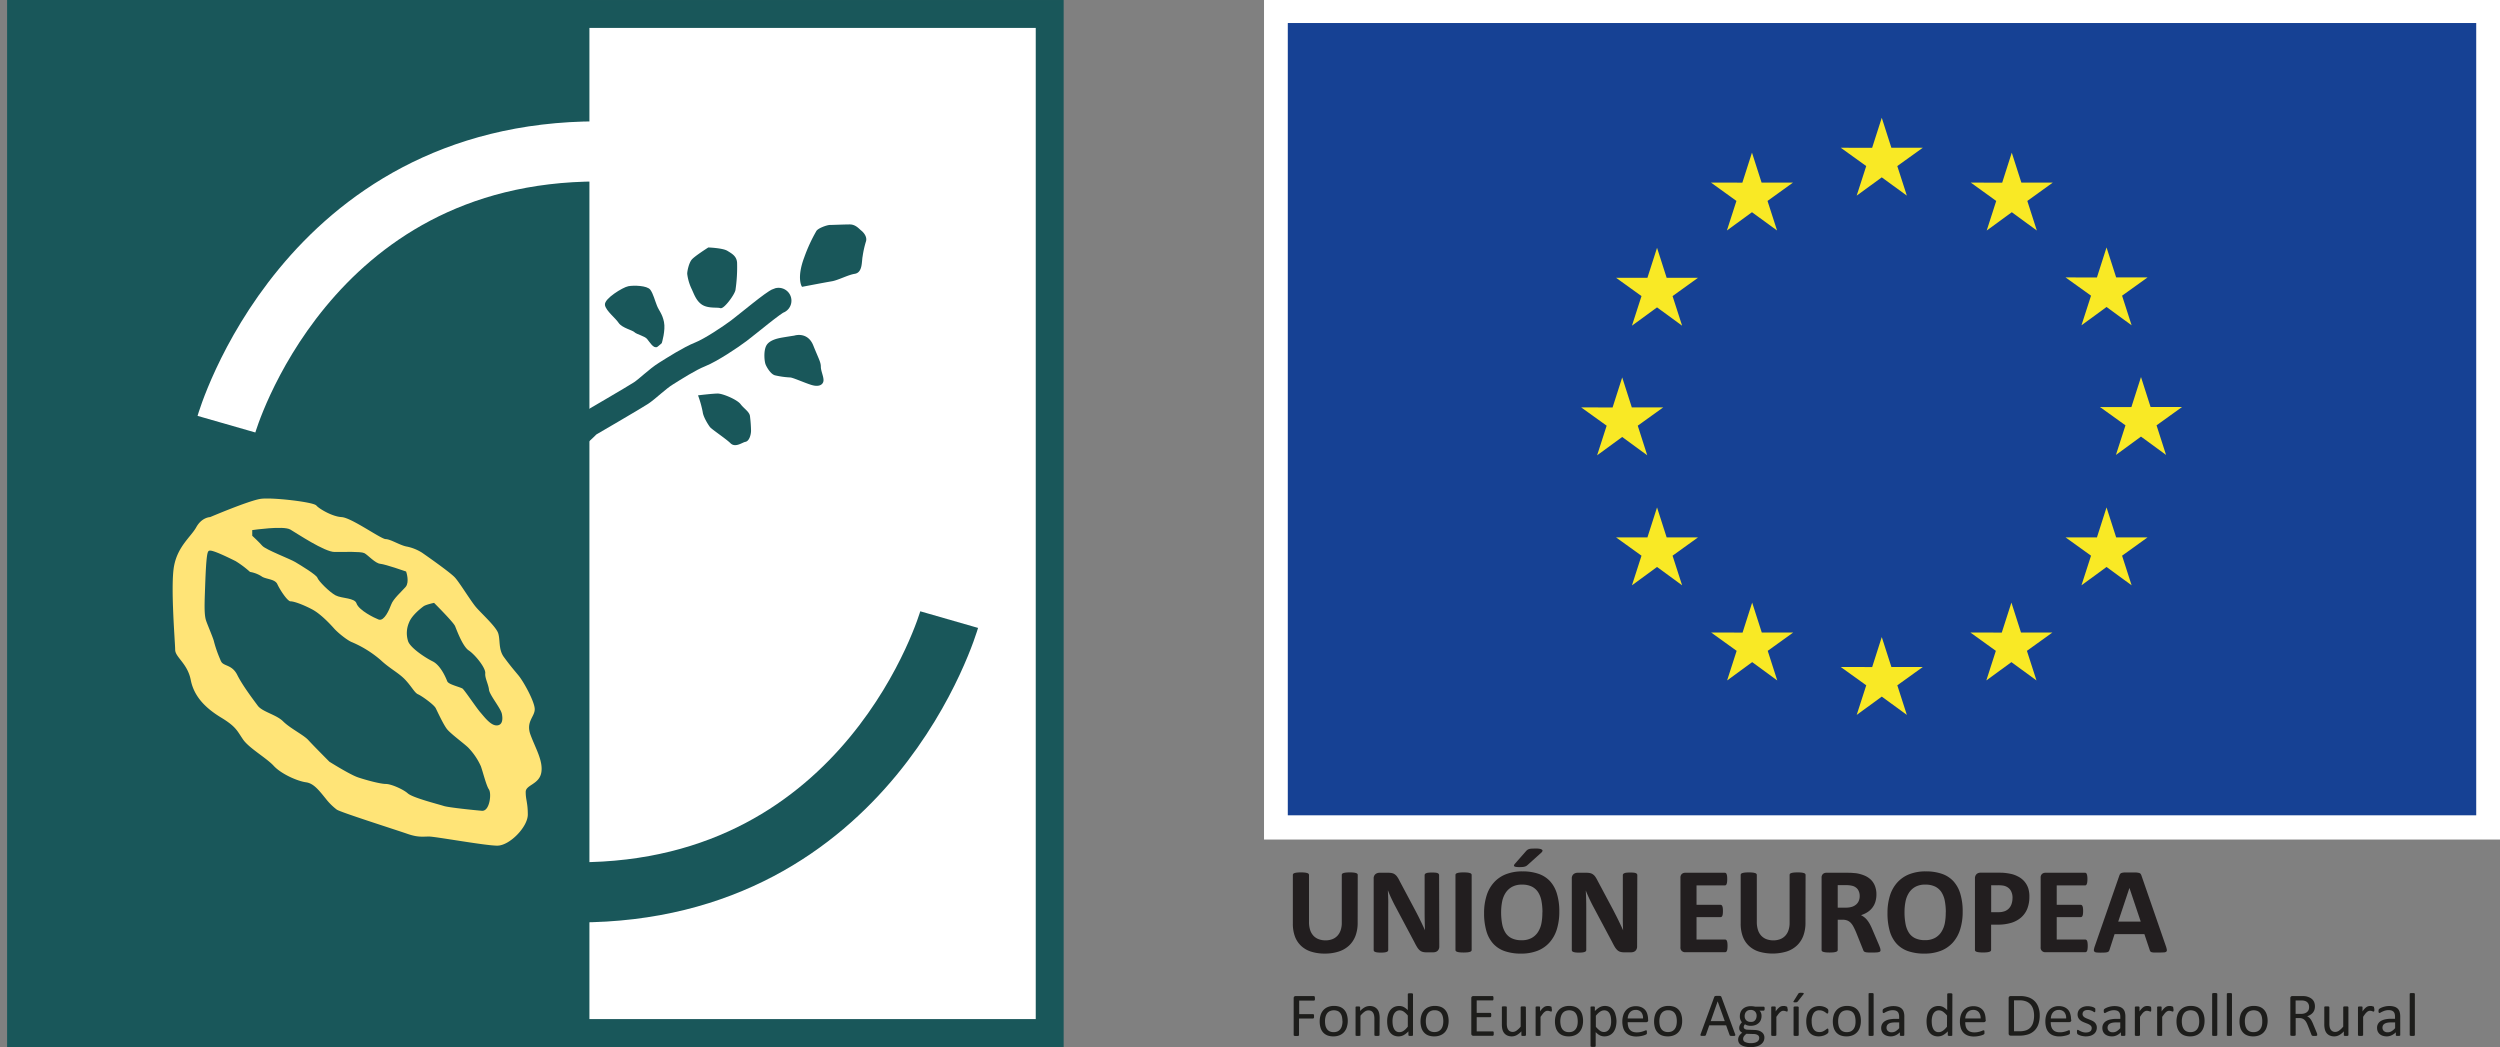 <svg xmlns="http://www.w3.org/2000/svg" xmlns:xlink="http://www.w3.org/1999/xlink" viewBox="0 0 1186.89 497.07"><rect x="0" y="0" width="1186.89" height="497.07" fill="#808080" stroke="none"/><defs><style>.cls-1,.cls-9{fill:#19575a;}.cls-10,.cls-11,.cls-2,.cls-4,.cls-6{fill:none;}.cls-2{clip-path:url(#clip-path);}.cls-13,.cls-3,.cls-7{fill:#fff;}.cls-11,.cls-3,.cls-4,.cls-9{stroke:#19575a;}.cls-10,.cls-11,.cls-3{stroke-miterlimit:3.86;}.cls-3{stroke-width:13.25px;}.cls-4,.cls-6{stroke-linecap:round;stroke-linejoin:round;stroke-width:12.23px;}.cls-10,.cls-11,.cls-4,.cls-6,.cls-7,.cls-8,.cls-9{fill-rule:evenodd;}.cls-5{clip-path:url(#clip-path-2);}.cls-6,.cls-8{stroke:#ffe477;}.cls-8{fill:#ffe477;}.cls-8,.cls-9{stroke-miterlimit:3.86;stroke-width:1.02px;}.cls-10{stroke:#fff;}.cls-10,.cls-11{stroke-width:28.55px;}.cls-12{fill:#221e1f;}.cls-14{fill:#164194;}.cls-15{fill:#f9e925;}.cls-16{fill:#1d1d1b;}</style><clipPath id="clip-path"><rect class="cls-1" width="276.46" height="497.07"/></clipPath><clipPath id="clip-path-2" transform="translate(3.37)"><rect class="cls-2" width="276.46" height="497.07"/></clipPath></defs><g id="Capa_2" data-name="Capa 2"><g id="Capa_1-2" data-name="Capa 1"><rect class="cls-3" x="261.05" y="6.63" width="237.3" height="483.81"/><path class="cls-4" d="M200,271.22s7.64-10.71,14.78-15.3,10.2-10.19,13.77-12.23,3.57-3.57,5.61-6.12,3.56-1.53,9.68-7.64,5.61-11.73,14.28-15.3S276,201.38,276,201.38s21.92-12.75,25-14.79,7.65-6.63,11.72-9.17,11.22-7.14,16.32-9.18,14.27-8.16,18.35-11.22,16.83-13.76,18.87-14.27" transform="translate(3.37)"/><rect class="cls-1" x="3.37" width="276.46" height="497.07"/><g class="cls-5"><path class="cls-6" d="M200,271.22s7.64-10.71,14.78-15.3,10.2-10.19,13.77-12.23,3.57-3.57,5.61-6.12,3.56-1.53,9.68-7.64,6.21-10.53,14.28-15.3c8.35-4.94,22.62-16.18,22.62-16.18" transform="translate(3.37)"/><polygon class="cls-7" points="3.18 413.82 3.32 428.36 59.27 428.36 58.95 396.38 46.63 396.38 46.81 413.82 3.18 413.82"/><polygon class="cls-7" points="14.8 344.22 2.48 344.22 2.79 376.06 58.75 376.06 58.43 344.22 46.12 344.22 46.28 361.51 36.64 361.51 36.47 345.11 24.16 345.11 24.32 361.51 14.97 361.51 14.8 344.22"/><path class="cls-7" d="M44.75,285.39l9.68-3.64-6.27-15.51L-1.46,287.32l.15,15.88,50.05,21.52,6-15.43L45,305.43Zm-11.1,3.94.13,12.09-17.87-6v-.15Z" transform="translate(3.37)"/><path class="cls-7" d="M54.08,246.17l-.21-20.63c-.15-15.51-12.53-28.43-28.26-28.43S-2.24,210-2.08,225.54l.2,20.63ZM10.29,231.62l0-3.41c-.1-9.36,5.47-16,15.49-16,10.91,0,15.74,7.42,15.82,16.1l0,3.27Z" transform="translate(3.37)"/><polygon class="cls-7" points="12.79 142.94 0.47 142.94 0.78 174.78 56.74 174.78 56.42 142.94 44.1 142.94 44.27 160.24 34.63 160.24 34.47 143.83 22.14 143.83 22.31 160.24 12.96 160.24 12.79 142.94"/><path class="cls-7" d="M29.58,89.45c-1.49-7.94-8.21-12.24-15.93-12.24-11.94,0-17.13,8.39-17,19.44l.21,21.75h56l-.15-14.55H31.13v-.14L52.52,90l-.18-18.11ZM7.83,103.85v-1.41c-.05-4.75.79-10.09,6.87-10.09s7,5.34,7.08,10.09v1.41Z" transform="translate(3.37)"/></g><path class="cls-8" d="M96.5,246s18.6-7.91,24-8.67,24.72,1.53,26,3.06,7.65,5.35,12.23,5.61,18.61,10.45,20.91,10.45,6.88,3.05,10.19,3.57a21.08,21.08,0,0,1,6.89,2.8s13.25,9.18,15.54,11.73,7.4,11,9.94,14,9.44,9.18,10.46,12.24,0,7.65,2.8,11.47,4.33,5.61,6.88,8.67,7.65,12.49,7.65,15.8-4.33,5.86-2,12.23,6.12,12.5,5.1,17.85-7.39,5.35-7.39,9.18,1,5.09,1,10.71-8.41,14.27-14,14.27-29.32-4.33-32.38-4.33-5.1.5-10.2-1.28-32.37-10.45-33.39-11.47a27.73,27.73,0,0,1-5.1-5.1c-3.31-4.08-5.85-7.39-9.68-7.9s-11.47-3.82-15-7.65-11.73-8.41-14.53-12.49-3.32-6.12-10.45-10.45-12.75-9.69-14.28-17.59-7.39-11-7.39-14.27-2.3-30.59-.51-39.77,7.9-13.51,10.45-18.1S96.5,246,96.5,246Z" transform="translate(3.37)"/><path class="cls-9" d="M116.89,252.11s14.27-2.05,17.33-.26,16.32,10.7,21.16,10.7,12.49-.25,14,.51,5.11,4.85,7.65,5.1,12,3.57,12,3.57,1.53,4.59-.25,6.63-5.86,5.61-6.88,8.41-3.32,7.65-5.35,6.88-9.18-4.33-10.2-7.39-7.39-2.55-10.2-4.08-7.9-6.63-8.41-8.16-8.15-6.11-10.71-7.64-14-5.87-15.54-7.65-4.59-4.59-4.59-4.59Z" transform="translate(3.37)"/><path class="cls-9" d="M202.54,286.77s8.92,8.92,9.68,10.71,3.57,9.68,6.63,11.72,7.9,8.16,7.65,10.45,1.53,5.36,1.78,7.9,5.61,8.93,6.12,11.48.25,5.09-2.29,4.84-5.36-4.08-7.14-6.12-7.4-10.45-8.41-11.22-6.63-2-7.14-3.31-3.06-7.65-7.14-9.68-10.7-6.64-11.47-9.44a12.09,12.09,0,0,1,.51-8.41c1.28-3.31,5.61-6.63,6.63-7.39S202.54,286.77,202.54,286.77Z" transform="translate(3.37)"/><path class="cls-9" d="M96,262c1-.76,9.69,3.58,12.24,4.84A46.77,46.77,0,0,1,115.1,272a14.28,14.28,0,0,1,5.36,2c2,1.53,6.37,1.28,7.39,3.57s4.84,8.42,6.63,8.42,6.37,1.78,10.19,3.82,8.16,6.63,10.2,8.92,6.63,5.87,8.67,6.63a51.2,51.2,0,0,1,13.5,8.41c4.34,4.08,8.67,6.12,11.73,9.43s4.34,6.12,6.12,6.89,7.39,4.84,8.16,6.37,3.57,7.64,5.34,9.94,8.42,7.13,10.2,8.92a30.41,30.41,0,0,1,5.87,8.67c1,2.8,2.55,9.17,3.82,11s.26,9.68-2.8,9.43-15.8-1.53-18.1-2.29-14.53-3.83-16.83-5.87-8.15-4.58-10.7-4.58-9.17-1.79-13-3.07-13.51-7.38-13.51-7.38-7.64-7.66-9.94-10.2-8.67-5.61-12-8.92-9.94-4.59-12-7.4-7.13-9.43-9.68-14.53-6.63-4.33-7.65-6.37a58.76,58.76,0,0,1-3.31-9.17c-.25-1.53-3.06-7.91-3.82-10.2s-.77-6.12-.52-13S95,262.81,96,262Z" transform="translate(3.37)"/><path class="cls-9" d="M310.36,162.63s1.78-5.86,1-9.68-2.29-5.1-3.31-7.65-1.78-5.61-3.06-7.4-7.39-2-9.94-1.52-11.22,5.86-10.71,8.41,4.85,5.86,6.37,8.16,6.38,3.31,7.4,4.33,4.84,1.78,6.11,3.31,3.06,4.59,4.34,3.57S310.36,162.63,310.36,162.63Z" transform="translate(3.37)"/><path class="cls-9" d="M333.05,118s6.62.26,8.66,1.53,4.08,2.3,4.34,5.1a72.7,72.7,0,0,1-.76,13c-.51,2.29-5.36,8.67-6.63,8.16s-5.61.25-8.41-1.53-3.83-5.35-4.85-7.4a22.66,22.66,0,0,1-2-6.87c0-1.28.77-4.85,2-6.38S333.05,118,333.05,118Z" transform="translate(3.37)"/><path class="cls-9" d="M377.66,135.61s-2.29-3.82,1.27-13.25a75,75,0,0,1,5.61-12.24c.51-1.27,4.84-2.81,6.12-2.81s6.88-.25,9.43-.25,4.08,2,5.1,2.8,2.8,2.81,2,4.85a46.69,46.69,0,0,0-1.52,6.88c-.51,2.55,0,7.39-3.31,7.9s-7.91,3.06-11,3.57S377.66,135.61,377.66,135.61Z" transform="translate(3.37)"/><path class="cls-9" d="M373.84,159.83s5.86-2,8.41,4.33,3.57,7.9,3.57,9.94,1.27,4.59,1.27,6.37-1.79,2.81-5.1,1.79-8.92-3.57-10.2-3.57a39.91,39.91,0,0,1-7.13-1c-1.79-.51-3.57-3.57-4.08-4.84s-1-5.87.25-8.41,5.36-3.32,6.63-3.57S373.84,159.83,373.84,159.83Z" transform="translate(3.37)"/><path class="cls-9" d="M328.72,188.12s6.37-.77,8.66-.77,8.92,2.81,10.45,4.85,4.08,3.57,4.34,5.35a63.86,63.86,0,0,1,.51,6.89c0,1.78-.77,4.58-2.3,4.84s-4.59,2.8-6.62.76-8.92-6.62-9.69-7.64-3.06-4.59-3.32-6.88A50.84,50.84,0,0,0,328.72,188.12Z" transform="translate(3.37)"/><path class="cls-10" d="M104.14,201.38s37.22-129.5,176.4-129.5" transform="translate(3.37)"/><path class="cls-11" d="M447.25,294.16S410,423.65,270.85,423.65" transform="translate(3.37)"/><path class="cls-12" d="M641.19,438a17.72,17.72,0,0,1-1,6.2,12.37,12.37,0,0,1-3,4.63,13,13,0,0,1-4.91,2.89,20.72,20.72,0,0,1-6.7,1,21,21,0,0,1-6.38-.89,12.39,12.39,0,0,1-4.78-2.7,11.64,11.64,0,0,1-3-4.49,17.44,17.44,0,0,1-1-6.32V415.4a.85.85,0,0,1,.18-.53,1.17,1.17,0,0,1,.62-.37,6.21,6.21,0,0,1,1.18-.24,16.16,16.16,0,0,1,1.87-.08,15.64,15.64,0,0,1,1.83.08,5.92,5.92,0,0,1,1.17.24,1.26,1.26,0,0,1,.62.37.81.81,0,0,1,.2.53v22.27a12.14,12.14,0,0,0,.55,3.88,7.19,7.19,0,0,0,1.59,2.73,6.52,6.52,0,0,0,2.48,1.62,9.29,9.29,0,0,0,3.22.54,8.9,8.9,0,0,0,3.23-.56,6.45,6.45,0,0,0,2.42-1.62,7.34,7.34,0,0,0,1.53-2.62,10.75,10.75,0,0,0,.54-3.54V415.4a.84.84,0,0,1,.17-.53,1.23,1.23,0,0,1,.61-.37,6.21,6.21,0,0,1,1.18-.24,16.31,16.31,0,0,1,1.86-.08,15.16,15.16,0,0,1,1.81.08,5.68,5.68,0,0,1,1.15.24,1.22,1.22,0,0,1,.62.37.84.84,0,0,1,.17.53Z" transform="translate(3.37)"/><path class="cls-12" d="M679.94,449.38a2.81,2.81,0,0,1-.23,1.19,2.71,2.71,0,0,1-.63.88,2.47,2.47,0,0,1-.93.51,3.69,3.69,0,0,1-1.09.16h-3.27a6.48,6.48,0,0,1-1.76-.21,3.6,3.6,0,0,1-1.37-.74,6.49,6.49,0,0,1-1.21-1.45,27.12,27.12,0,0,1-1.31-2.38l-9.38-17.63c-.55-1.06-1.1-2.18-1.67-3.4s-1.07-2.39-1.51-3.54h-.06c.08,1.4.13,2.8.18,4.18s0,2.83,0,4.3V451a.9.9,0,0,1-.16.53,1.28,1.28,0,0,1-.55.39,4.84,4.84,0,0,1-1.07.25,13.49,13.49,0,0,1-1.71.08,13.25,13.25,0,0,1-1.69-.08,4.5,4.5,0,0,1-1.05-.25,1.14,1.14,0,0,1-.53-.39,1,1,0,0,1-.15-.53V417.09a2.55,2.55,0,0,1,.81-2.06,3,3,0,0,1,2-.68h4.1a7.69,7.69,0,0,1,1.87.19,3.57,3.57,0,0,1,1.35.63,4.72,4.72,0,0,1,1.12,1.21,13.38,13.38,0,0,1,1.08,1.9l7.34,13.79c.44.83.86,1.66,1.28,2.46s.81,1.62,1.2,2.42.78,1.6,1.14,2.38.73,1.55,1.08,2.32h0c-.06-1.36-.1-2.77-.13-4.25s-.05-2.89-.05-4.22V415.49a.85.85,0,0,1,.18-.53,1.42,1.42,0,0,1,.58-.41,3.86,3.86,0,0,1,1.08-.24,16.12,16.12,0,0,1,1.72-.07,15.4,15.4,0,0,1,1.66.07,3.4,3.4,0,0,1,1,.24,1.12,1.12,0,0,1,.5.41.89.89,0,0,1,.15.53Z" transform="translate(3.37)"/><path class="cls-12" d="M695.31,451a.84.84,0,0,1-.18.52,1.35,1.35,0,0,1-.63.37,6.08,6.08,0,0,1-1.17.24,21.55,21.55,0,0,1-3.71,0,5.74,5.74,0,0,1-1.18-.24,1.3,1.3,0,0,1-.63-.37.8.8,0,0,1-.19-.52V415.4a.8.8,0,0,1,.19-.53,1.34,1.34,0,0,1,.64-.37,6.17,6.17,0,0,1,1.19-.24,15.53,15.53,0,0,1,1.83-.08,15.87,15.87,0,0,1,1.86.08,6.08,6.08,0,0,1,1.17.24,1.35,1.35,0,0,1,.63.37.85.85,0,0,1,.18.53Z" transform="translate(3.37)"/><path class="cls-12" d="M736.92,432.77a28.08,28.08,0,0,1-1.16,8.39,16.89,16.89,0,0,1-3.48,6.28,14.92,14.92,0,0,1-5.7,3.94,21.06,21.06,0,0,1-7.85,1.35,23.32,23.32,0,0,1-7.67-1.15,13.28,13.28,0,0,1-5.47-3.51,15,15,0,0,1-3.27-6,29.68,29.68,0,0,1-1.11-8.62,26.94,26.94,0,0,1,1.18-8.23,16.53,16.53,0,0,1,3.46-6.22,15,15,0,0,1,5.7-3.94,21,21,0,0,1,7.88-1.37,23,23,0,0,1,7.56,1.14,13.38,13.38,0,0,1,5.49,3.49,15.22,15.22,0,0,1,3.31,6A28.21,28.21,0,0,1,736.92,432.77Zm-8,.41a28.1,28.1,0,0,0-.47-5.41,11.44,11.44,0,0,0-1.58-4.17,7.59,7.59,0,0,0-3-2.68,10.26,10.26,0,0,0-4.66-.94,9.53,9.53,0,0,0-4.72,1.06,8.61,8.61,0,0,0-3.06,2.84,11.84,11.84,0,0,0-1.65,4.15,26.18,26.18,0,0,0-.48,5,30,30,0,0,0,.47,5.55,12,12,0,0,0,1.57,4.21,7.19,7.19,0,0,0,3,2.67,10.59,10.59,0,0,0,4.69.92,9.6,9.6,0,0,0,4.71-1.05,8.35,8.35,0,0,0,3.07-2.86,12,12,0,0,0,1.64-4.21A25.34,25.34,0,0,0,728.87,433.18Zm-7.89-29a4.3,4.3,0,0,1,.74-.7,3,3,0,0,1,.87-.41,5.94,5.94,0,0,1,1.24-.18c.49,0,1.1-.05,1.81-.05a10.21,10.21,0,0,1,2.09.17,2.21,2.21,0,0,1,1,.46.51.51,0,0,1,.12.62,2,2,0,0,1-.55.73l-6.47,5.83a4.27,4.27,0,0,1-.6.45,3.42,3.42,0,0,1-.74.32,5.36,5.36,0,0,1-1,.19c-.41,0-.91.06-1.51.06a11.18,11.18,0,0,1-1.59-.09,2,2,0,0,1-.84-.27.44.44,0,0,1-.19-.49,1.78,1.78,0,0,1,.4-.7Z" transform="translate(3.37)"/><path class="cls-12" d="M773.86,449.38a2.81,2.81,0,0,1-.24,1.19,2.42,2.42,0,0,1-.62.88,2.52,2.52,0,0,1-.94.51,3.64,3.64,0,0,1-1.09.16h-3.26a6.48,6.48,0,0,1-1.76-.21,3.53,3.53,0,0,1-1.37-.74,6.51,6.51,0,0,1-1.22-1.45c-.38-.62-.82-1.41-1.3-2.38l-9.39-17.63c-.54-1.06-1.1-2.18-1.66-3.4s-1.07-2.39-1.52-3.54h0c.08,1.4.13,2.8.17,4.18s.06,2.83.06,4.3V451a1,1,0,0,1-.16.53,1.28,1.28,0,0,1-.55.39,5,5,0,0,1-1.07.25,13.59,13.59,0,0,1-1.71.08,13.42,13.42,0,0,1-1.7-.08,4.39,4.39,0,0,1-1-.25,1.09,1.09,0,0,1-.53-.39,1.06,1.06,0,0,1-.15-.53V417.09a2.57,2.57,0,0,1,.8-2.06,3,3,0,0,1,2-.68h4.11a7.55,7.55,0,0,1,1.86.19,3.5,3.5,0,0,1,1.35.63,4.42,4.42,0,0,1,1.13,1.21,15.66,15.66,0,0,1,1.08,1.9l7.35,13.79c.42.83.84,1.66,1.26,2.46s.82,1.62,1.21,2.42l1.14,2.38c.37.78.72,1.55,1.07,2.32h0c-.06-1.36-.11-2.77-.13-4.25s0-2.89,0-4.22V415.49a.84.84,0,0,1,.17-.53,1.35,1.35,0,0,1,.58-.41,3.7,3.7,0,0,1,1.08-.24,16.12,16.12,0,0,1,1.72-.07,15.65,15.65,0,0,1,1.66.07,3.18,3.18,0,0,1,1,.24,1.15,1.15,0,0,1,.51.41,1,1,0,0,1,.15.53Z" transform="translate(3.37)"/><path class="cls-12" d="M816.79,449.05a11,11,0,0,1-.08,1.42,3.18,3.18,0,0,1-.22.92,1.11,1.11,0,0,1-.36.51.86.86,0,0,1-.48.16H796.71a2.14,2.14,0,0,1-2.28-2.41V416.77a2.33,2.33,0,0,1,.66-1.85,2.39,2.39,0,0,1,1.62-.57h18.83a.75.75,0,0,1,.46.15,1.11,1.11,0,0,1,.35.51,3.74,3.74,0,0,1,.22.93,13.66,13.66,0,0,1,.07,1.44,13,13,0,0,1-.07,1.38,3.55,3.55,0,0,1-.22.92,1.23,1.23,0,0,1-.35.51.7.7,0,0,1-.46.16H802.07v9.22h11.39a.81.81,0,0,1,.48.15,1.17,1.17,0,0,1,.37.5,3.69,3.69,0,0,1,.22.9,11,11,0,0,1,.07,1.39,10.75,10.75,0,0,1-.07,1.39,3.59,3.59,0,0,1-.22.89,1,1,0,0,1-.37.48.81.81,0,0,1-.48.15H802.07v10.64h13.58a.79.79,0,0,1,.48.16,1.06,1.06,0,0,1,.36.51,3.1,3.1,0,0,1,.22.92A10.8,10.8,0,0,1,816.79,449.05Z" transform="translate(3.37)"/><path class="cls-12" d="M853.79,438a17.49,17.49,0,0,1-1,6.2,12.23,12.23,0,0,1-3,4.63,13.06,13.06,0,0,1-4.9,2.89,23.24,23.24,0,0,1-13.08.1,12.25,12.25,0,0,1-4.78-2.7,11.55,11.55,0,0,1-3-4.49,17.66,17.66,0,0,1-1-6.32V415.4a.85.85,0,0,1,.18-.53,1.17,1.17,0,0,1,.62-.37,6.38,6.38,0,0,1,1.18-.24,16.16,16.16,0,0,1,1.87-.08,15.53,15.53,0,0,1,1.83.08,5.92,5.92,0,0,1,1.17.24,1.26,1.26,0,0,1,.62.37.8.8,0,0,1,.19.53v22.27a12.13,12.13,0,0,0,.56,3.88,7.06,7.06,0,0,0,1.59,2.73,6.56,6.56,0,0,0,2.47,1.62,9.37,9.37,0,0,0,3.22.54,9,9,0,0,0,3.25-.56,6.49,6.49,0,0,0,2.41-1.62,7.06,7.06,0,0,0,1.53-2.62,10.75,10.75,0,0,0,.54-3.54V415.4a.84.84,0,0,1,.17-.53,1.23,1.23,0,0,1,.61-.37,6,6,0,0,1,1.18-.24,16.12,16.12,0,0,1,1.85-.08,15.24,15.24,0,0,1,1.82.08,6,6,0,0,1,1.16.24,1.23,1.23,0,0,1,.61.37.85.85,0,0,1,.18.53Z" transform="translate(3.37)"/><path class="cls-12" d="M889.41,451.07a1.13,1.13,0,0,1-.11.54.92.92,0,0,1-.56.36,5,5,0,0,1-1.27.2c-.57.05-1.34.06-2.32.06-.8,0-1.45,0-1.94-.06a3.81,3.81,0,0,1-1.15-.21,1.18,1.18,0,0,1-.6-.41,1.91,1.91,0,0,1-.29-.59l-3.38-8.43c-.41-.95-.81-1.8-1.2-2.53a8.22,8.22,0,0,0-1.29-1.86,5,5,0,0,0-1.65-1.12,5.79,5.79,0,0,0-2.16-.37H869.1V451a.8.8,0,0,1-.19.52,1.25,1.25,0,0,1-.63.37,5.8,5.8,0,0,1-1.16.24,21.66,21.66,0,0,1-3.72,0,6,6,0,0,1-1.18-.24,1.31,1.31,0,0,1-.62-.37.89.89,0,0,1-.16-.52V416.77a2.3,2.3,0,0,1,.65-1.85,2.41,2.41,0,0,1,1.62-.57h9.76c1,0,1.81,0,2.45.06s1.23.09,1.74.14a16.35,16.35,0,0,1,4.11,1.11,9.93,9.93,0,0,1,3.08,2,8.44,8.44,0,0,1,1.94,3,10.86,10.86,0,0,1,.68,4,11.71,11.71,0,0,1-.49,3.46,8.7,8.7,0,0,1-1.42,2.78,9,9,0,0,1-2.3,2.13,12.45,12.45,0,0,1-3.12,1.45,9,9,0,0,1,1.59,1,7.79,7.79,0,0,1,1.4,1.41,13.73,13.73,0,0,1,1.24,1.89,24.9,24.9,0,0,1,1.14,2.41l3.17,7.43c.3.74.49,1.28.59,1.61A3.59,3.59,0,0,1,889.41,451.07Zm-9.88-25.59a5.63,5.63,0,0,0-.84-3.15,4.58,4.58,0,0,0-2.77-1.8,9,9,0,0,0-1.32-.23,18.19,18.19,0,0,0-2.06-.09H869.1v10.7H873a9.4,9.4,0,0,0,2.86-.4,5.55,5.55,0,0,0,2-1.11,4.51,4.51,0,0,0,1.23-1.7A5.81,5.81,0,0,0,879.53,425.48Z" transform="translate(3.37)"/><path class="cls-12" d="M928.42,432.77a27.44,27.44,0,0,1-1.17,8.39,16.85,16.85,0,0,1-3.46,6.28,15,15,0,0,1-5.7,3.94,21.09,21.09,0,0,1-7.85,1.35,23.38,23.38,0,0,1-7.68-1.15,13.28,13.28,0,0,1-5.47-3.51,15.13,15.13,0,0,1-3.28-6,30.46,30.46,0,0,1-1.08-8.62,27,27,0,0,1,1.16-8.23,16.67,16.67,0,0,1,3.46-6.22,15.08,15.08,0,0,1,5.7-3.94,21.1,21.1,0,0,1,7.89-1.37,23,23,0,0,1,7.56,1.14,13.41,13.41,0,0,1,5.48,3.49,15.36,15.36,0,0,1,3.32,6A28.55,28.55,0,0,1,928.42,432.77Zm-8,.41a28.91,28.91,0,0,0-.47-5.41,11.62,11.62,0,0,0-1.58-4.17,7.66,7.66,0,0,0-3-2.68,10.3,10.3,0,0,0-4.67-.94A9.49,9.49,0,0,0,906,421a8.64,8.64,0,0,0-3.07,2.84,11.83,11.83,0,0,0-1.64,4.15,25.41,25.41,0,0,0-.48,5,29.17,29.17,0,0,0,.47,5.55,11.94,11.94,0,0,0,1.56,4.21,7.31,7.31,0,0,0,3,2.67,10.62,10.62,0,0,0,4.69.92,9.61,9.61,0,0,0,4.72-1.05,8.48,8.48,0,0,0,3.06-2.86,12.16,12.16,0,0,0,1.65-4.21A26.08,26.08,0,0,0,920.38,433.18Z" transform="translate(3.37)"/><path class="cls-12" d="M960.09,425.8a15.12,15.12,0,0,1-1,5.63,10.91,10.91,0,0,1-2.89,4.12,12.81,12.81,0,0,1-4.65,2.55,21.56,21.56,0,0,1-6.48.88h-3.15v12a.8.8,0,0,1-.19.52,1.3,1.3,0,0,1-.63.37,5.8,5.8,0,0,1-1.16.24,16.16,16.16,0,0,1-1.87.08,15.93,15.93,0,0,1-1.84-.08,6,6,0,0,1-1.19-.24,1.27,1.27,0,0,1-.61-.37.84.84,0,0,1-.18-.52V417.09A2.75,2.75,0,0,1,935,415a2.61,2.61,0,0,1,1.88-.68h8.88c.9,0,1.75,0,2.56.1a25.72,25.72,0,0,1,2.89.44,12.49,12.49,0,0,1,3.43,1.24,9.87,9.87,0,0,1,3,2.28,9.68,9.68,0,0,1,1.88,3.24A12.82,12.82,0,0,1,960.09,425.8Zm-8,.56a6.84,6.84,0,0,0-.69-3.27,4.77,4.77,0,0,0-1.73-1.89,5.71,5.71,0,0,0-2.14-.78,17.39,17.39,0,0,0-2.32-.15h-3.26v12.79h3.44a8.21,8.21,0,0,0,3.08-.5,5.34,5.34,0,0,0,2-1.38,5.69,5.69,0,0,0,1.19-2.13A8.29,8.29,0,0,0,952.07,426.36Z" transform="translate(3.37)"/><path class="cls-12" d="M987.79,449.05a11,11,0,0,1-.08,1.42,3.21,3.21,0,0,1-.21.92,1.13,1.13,0,0,1-.37.51.81.81,0,0,1-.48.16H967.71a2.13,2.13,0,0,1-2.27-2.41V416.77a2.33,2.33,0,0,1,.65-1.85,2.39,2.39,0,0,1,1.62-.57h18.83a.75.75,0,0,1,.46.15,1,1,0,0,1,.35.51,4.25,4.25,0,0,1,.22.93,11.14,11.14,0,0,1,.08,1.44,10.58,10.58,0,0,1-.08,1.38,4,4,0,0,1-.22.92,1.14,1.14,0,0,1-.35.51.7.7,0,0,1-.46.16H973.07v9.22h11.4a.85.85,0,0,1,.48.15,1.24,1.24,0,0,1,.36.5,3.28,3.28,0,0,1,.22.9,11,11,0,0,1,.07,1.39,10.75,10.75,0,0,1-.07,1.39,3.2,3.2,0,0,1-.22.89,1,1,0,0,1-.36.48.85.85,0,0,1-.48.15h-11.4v10.64h13.58a.75.75,0,0,1,.48.16,1.08,1.08,0,0,1,.37.51,3.13,3.13,0,0,1,.21.92A10.8,10.8,0,0,1,987.79,449.05Z" transform="translate(3.37)"/><path class="cls-12" d="M1024.9,449.2a10,10,0,0,1,.44,1.67,1,1,0,0,1-.23.92,2,2,0,0,1-1.14.37c-.54,0-1.29.07-2.24.07s-1.77,0-2.32,0a5.72,5.72,0,0,1-1.27-.17,1.16,1.16,0,0,1-.61-.37,1.93,1.93,0,0,1-.29-.61l-2.54-7.58h-14.17l-2.38,7.37a2.32,2.32,0,0,1-.31.69,1.26,1.26,0,0,1-.61.44,4.05,4.05,0,0,1-1.19.21c-.52.05-1.19.06-2,.06a19.32,19.32,0,0,1-2.1-.08,1.63,1.63,0,0,1-1-.42,1.16,1.16,0,0,1-.2-1,9.32,9.32,0,0,1,.44-1.64l11.62-33.45a3,3,0,0,1,.41-.8,1.39,1.39,0,0,1,.75-.47,6.21,6.21,0,0,1,1.41-.2c.59,0,1.4,0,2.39,0,1.15,0,2.06,0,2.74,0a7.88,7.88,0,0,1,1.59.2,1.51,1.51,0,0,1,.81.48,2.89,2.89,0,0,1,.43.88Zm-17.31-27.65h0l-5.33,16h10.7Z" transform="translate(3.37)"/><rect class="cls-13" x="600.1" width="586.79" height="398.58"/><rect class="cls-14" x="611.39" y="10.93" width="564.21" height="376.14"/><polygon class="cls-15" points="881.47 92.88 893.38 84.2 905.29 92.88 900.75 78.84 912.85 70.15 897.94 70.15 893.38 55.92 888.81 70.16 873.92 70.15 886 78.84 881.47 92.88"/><polygon class="cls-15" points="819.86 109.43 831.76 100.75 843.67 109.43 839.14 95.39 851.23 86.69 836.32 86.69 831.76 72.46 827.2 86.71 812.3 86.69 824.38 95.39 819.86 109.43"/><polygon class="cls-15" points="786.69 117.65 782.12 131.9 767.23 131.88 779.31 140.57 774.78 154.62 786.69 145.93 798.59 154.62 794.06 140.57 806.14 131.88 791.25 131.88 786.69 117.65"/><polygon class="cls-15" points="770.15 207.46 782.04 216.16 777.53 202.1 789.61 193.42 774.71 193.42 770.15 179.18 765.59 193.44 750.68 193.42 762.77 202.1 758.24 216.16 770.15 207.46"/><polygon class="cls-15" points="791.25 255.13 786.69 240.9 782.12 255.15 767.23 255.13 779.31 263.82 774.78 277.88 786.69 269.17 798.59 277.88 794.06 263.82 806.14 255.13 791.25 255.13"/><polygon class="cls-15" points="836.41 300.3 831.85 286.08 827.3 300.32 812.39 300.3 824.48 308.99 819.96 323.05 831.86 314.35 843.76 323.05 839.24 308.99 851.32 300.3 836.41 300.3"/><polygon class="cls-15" points="897.95 316.67 893.38 302.44 888.83 316.68 873.92 316.67 886.01 325.35 881.48 339.41 893.39 330.72 905.29 339.41 900.76 325.35 912.85 316.67 897.95 316.67"/><polygon class="cls-15" points="959.48 300.3 954.93 286.08 950.36 300.32 935.47 300.3 947.54 308.99 943.02 323.05 954.93 314.35 966.83 323.05 962.29 308.99 974.38 300.3 959.48 300.3"/><polygon class="cls-15" points="1004.66 255.13 1000.09 240.9 995.53 255.15 980.64 255.13 992.73 263.82 988.19 277.88 1000.09 269.17 1012 277.88 1007.47 263.82 1019.56 255.13 1004.66 255.13"/><polygon class="cls-15" points="1035.92 193.24 1021.01 193.24 1016.45 179 1011.89 193.26 996.99 193.24 1009.08 201.93 1004.55 215.98 1016.45 207.28 1028.35 215.98 1023.83 201.93 1035.92 193.24"/><polygon class="cls-15" points="988.19 154.44 1000.09 145.74 1012 154.44 1007.47 140.38 1019.56 131.71 1004.66 131.71 1000.09 117.47 995.53 131.72 980.63 131.71 992.73 140.38 988.19 154.44"/><polygon class="cls-15" points="955.1 72.48 950.55 86.73 935.64 86.69 947.72 95.4 943.2 109.45 955.12 100.75 967 109.45 962.48 95.4 974.58 86.69 959.65 86.69 955.1 72.48"/><path class="cls-16" d="M620.9,474a3.32,3.32,0,0,1,0,.48.71.71,0,0,1-.1.32.53.53,0,0,1-.17.19.39.39,0,0,1-.2.06h-7v6.41H620a.46.46,0,0,1,.2.05.4.4,0,0,1,.17.17.8.8,0,0,1,.1.32,3.15,3.15,0,0,1,0,.5,3.06,3.06,0,0,1,0,.47.86.86,0,0,1-.1.32.46.46,0,0,1-.17.19.37.37,0,0,1-.2.07h-6.65v7.85a.33.33,0,0,1-.05.2.36.36,0,0,1-.2.15l-.39.09a5.11,5.11,0,0,1-.62,0,5.28,5.28,0,0,1-.61,0l-.4-.09a.38.38,0,0,1-.21-.15.34.34,0,0,1-.06-.2V473.9a.93.93,0,0,1,.31-.8,1.12,1.12,0,0,1,.64-.22h8.63a.39.39,0,0,1,.2.06.53.53,0,0,1,.17.19.76.76,0,0,1,.1.34A3.34,3.34,0,0,1,620.9,474Z" transform="translate(3.37)"/><path class="cls-16" d="M636.49,484.67a9.51,9.51,0,0,1-.44,2.95,6.28,6.28,0,0,1-1.28,2.33,5.64,5.64,0,0,1-2.13,1.52,7.42,7.42,0,0,1-3,.56,7.8,7.8,0,0,1-2.87-.49,5.35,5.35,0,0,1-2-1.4,5.83,5.83,0,0,1-1.21-2.24,10,10,0,0,1-.4-3,9.81,9.81,0,0,1,.42-2.94,6.32,6.32,0,0,1,1.27-2.33,5.69,5.69,0,0,1,2.13-1.52,7.59,7.59,0,0,1,3-.54,8.06,8.06,0,0,1,2.87.48,5.35,5.35,0,0,1,2,1.4,5.94,5.94,0,0,1,1.21,2.23A9.71,9.71,0,0,1,636.49,484.67Zm-2.54.16a10,10,0,0,0-.2-2,4.64,4.64,0,0,0-.67-1.66,3.18,3.18,0,0,0-1.25-1.13,4.84,4.84,0,0,0-3.85,0,3.39,3.39,0,0,0-1.3,1.07,4.9,4.9,0,0,0-.75,1.65,7.92,7.92,0,0,0-.24,2.06,10.07,10.07,0,0,0,.19,2,4.71,4.71,0,0,0,.68,1.65,3.28,3.28,0,0,0,1.26,1.13,4.18,4.18,0,0,0,2,.41,4.29,4.29,0,0,0,1.86-.37,3.5,3.5,0,0,0,1.3-1.07,4.53,4.53,0,0,0,.75-1.63A8.51,8.51,0,0,0,634,484.83Z" transform="translate(3.37)"/><path class="cls-16" d="M651.57,491.38a.27.27,0,0,1-.06.19.37.37,0,0,1-.18.14,1.52,1.52,0,0,1-.38.09,5,5,0,0,1-.6,0,4.86,4.86,0,0,1-.6,0,1.52,1.52,0,0,1-.38-.09.33.33,0,0,1-.18-.14.23.23,0,0,1-.06-.19v-7.69a7.29,7.29,0,0,0-.18-1.8,3.49,3.49,0,0,0-.52-1.19,2.41,2.41,0,0,0-.88-.76,2.91,2.91,0,0,0-1.25-.26,3.23,3.23,0,0,0-1.85.65,10.13,10.13,0,0,0-1.93,1.88v9.17a.27.27,0,0,1,0,.19.35.35,0,0,1-.19.14,1.33,1.33,0,0,1-.37.09,5,5,0,0,1-.61,0,4.8,4.8,0,0,1-.59,0,1.41,1.41,0,0,1-.38-.09.32.32,0,0,1-.19-.14.33.33,0,0,1,0-.19V478.26a.54.54,0,0,1,0-.2.47.47,0,0,1,.18-.15,1,1,0,0,1,.33-.08,4.53,4.53,0,0,1,.56,0,4.28,4.28,0,0,1,.54,0,.88.88,0,0,1,.33.08.52.52,0,0,1,.17.15.32.32,0,0,1,.06.2V480a8.06,8.06,0,0,1,2.24-1.81,5,5,0,0,1,2.26-.58,5.22,5.22,0,0,1,2.25.44,4.22,4.22,0,0,1,1.47,1.19,4.65,4.65,0,0,1,.81,1.74,10.55,10.55,0,0,1,.24,2.41Z" transform="translate(3.37)"/><path class="cls-16" d="M667.46,491.38a.39.39,0,0,1-.05.2.45.45,0,0,1-.18.15,2,2,0,0,1-.34.07,3.43,3.43,0,0,1-.5,0,3.74,3.74,0,0,1-.52,0,2,2,0,0,1-.34-.07.49.49,0,0,1-.19-.15.39.39,0,0,1-.06-.2v-1.74a9.21,9.21,0,0,1-2.19,1.76,5.1,5.1,0,0,1-2.47.63,5.33,5.33,0,0,1-2.52-.57,4.73,4.73,0,0,1-1.68-1.52,6.55,6.55,0,0,1-.94-2.25,12.51,12.51,0,0,1-.29-2.71,11.48,11.48,0,0,1,.37-3.05,6.76,6.76,0,0,1,1.1-2.34,5,5,0,0,1,1.8-1.48,5.84,5.84,0,0,1,2.48-.51,4.65,4.65,0,0,1,2.14.5,7.59,7.59,0,0,1,1.91,1.48V472a.39.39,0,0,1,.06-.2.41.41,0,0,1,.2-.15,2.25,2.25,0,0,1,.38-.08,3.13,3.13,0,0,1,.59,0,3.39,3.39,0,0,1,.6,0,1.75,1.75,0,0,1,.37.08.46.46,0,0,1,.2.15.32.32,0,0,1,.07.2ZM665,482.15a9.08,9.08,0,0,0-1.91-1.85,3.39,3.39,0,0,0-1.93-.63,2.77,2.77,0,0,0-1.58.44,3.2,3.2,0,0,0-1.07,1.15,5.22,5.22,0,0,0-.6,1.62,9.31,9.31,0,0,0-.18,1.83,12.52,12.52,0,0,0,.15,2,5.92,5.92,0,0,0,.55,1.68,3.18,3.18,0,0,0,1,1.18,2.73,2.73,0,0,0,1.61.45,3.22,3.22,0,0,0,.93-.14,3.4,3.4,0,0,0,.93-.44,7.6,7.6,0,0,0,1-.78A13.78,13.78,0,0,0,665,487.4Z" transform="translate(3.37)"/><path class="cls-16" d="M684.38,484.67a9.82,9.82,0,0,1-.43,2.95,6.72,6.72,0,0,1-1.27,2.33,5.87,5.87,0,0,1-2.15,1.52,7.39,7.39,0,0,1-3,.56,7.87,7.87,0,0,1-2.87-.49,5.13,5.13,0,0,1-2-1.4,5.72,5.72,0,0,1-1.22-2.24,10,10,0,0,1-.41-3,9.81,9.81,0,0,1,.42-2.94,6.49,6.49,0,0,1,1.28-2.33,5.61,5.61,0,0,1,2.13-1.52,7.59,7.59,0,0,1,3-.54,8,8,0,0,1,2.86.48,5.28,5.28,0,0,1,2,1.4,6.1,6.1,0,0,1,1.22,2.23A10,10,0,0,1,684.38,484.67Zm-2.53.16a9.32,9.32,0,0,0-.21-2,4.64,4.64,0,0,0-.67-1.66,3.11,3.11,0,0,0-1.25-1.13,4.14,4.14,0,0,0-2-.42,4.21,4.21,0,0,0-1.88.38,3.36,3.36,0,0,0-1.29,1.07,4.91,4.91,0,0,0-.76,1.65,8.38,8.38,0,0,0-.24,2.06,9.38,9.38,0,0,0,.2,2,4.53,4.53,0,0,0,.68,1.65,3.33,3.33,0,0,0,1.25,1.13,4.21,4.21,0,0,0,2,.41,4.33,4.33,0,0,0,1.87-.37,3.58,3.58,0,0,0,1.3-1.07,4.53,4.53,0,0,0,.75-1.63A8.51,8.51,0,0,0,681.85,484.83Z" transform="translate(3.37)"/><path class="cls-16" d="M705.79,490.71c0,.17,0,.32,0,.46a1.28,1.28,0,0,1-.11.33.64.64,0,0,1-.17.19.39.39,0,0,1-.21.06h-9.2a1.13,1.13,0,0,1-.66-.23.94.94,0,0,1-.3-.8V473.9a1,1,0,0,1,.3-.8,1.18,1.18,0,0,1,.66-.22h9.09a.38.38,0,0,1,.22.06.37.37,0,0,1,.15.19.87.87,0,0,1,.09.32,2.31,2.31,0,0,1,0,.49,2.09,2.09,0,0,1,0,.46.87.87,0,0,1-.09.32.38.38,0,0,1-.15.18.38.38,0,0,1-.22.06h-7.49v5.92h6.43a.35.35,0,0,1,.21.07.4.4,0,0,1,.16.18.75.75,0,0,1,.1.32,3.38,3.38,0,0,1,0,.49,3,3,0,0,1,0,.45.81.81,0,0,1-.1.3.38.38,0,0,1-.16.17.54.54,0,0,1-.21.05h-6.43v6.75h7.6a.5.5,0,0,1,.21,0,.64.64,0,0,1,.17.19,1.12,1.12,0,0,1,.11.31C705.78,490.35,705.79,490.51,705.79,490.71Z" transform="translate(3.37)"/><path class="cls-16" d="M721.1,491.38a.27.27,0,0,1-.07.19.29.29,0,0,1-.19.14,1.18,1.18,0,0,1-.34.09,3.74,3.74,0,0,1-.52,0,4.17,4.17,0,0,1-.56,0,1.18,1.18,0,0,1-.34-.09.27.27,0,0,1-.17-.14.33.33,0,0,1,0-.19v-1.74a8.24,8.24,0,0,1-2.25,1.81,4.86,4.86,0,0,1-2.25.58,5.24,5.24,0,0,1-2.25-.45,4,4,0,0,1-1.47-1.18,4.82,4.82,0,0,1-.81-1.76,10.51,10.51,0,0,1-.23-2.42v-8a.31.31,0,0,1,0-.2.45.45,0,0,1,.19-.15,1.27,1.27,0,0,1,.39-.08,8.71,8.71,0,0,1,1.18,0,1.2,1.2,0,0,1,.38.08.69.69,0,0,1,.2.15.31.31,0,0,1,0,.2v7.64a7.53,7.53,0,0,0,.18,1.84,3.11,3.11,0,0,0,.52,1.18,2.31,2.31,0,0,0,.88.76,2.73,2.73,0,0,0,1.24.27,3.11,3.11,0,0,0,1.83-.64,9.86,9.86,0,0,0,1.93-1.88v-9.17a.39.39,0,0,1,.06-.2.49.49,0,0,1,.2-.15,1.13,1.13,0,0,1,.37-.08,5.35,5.35,0,0,1,.61,0,5.16,5.16,0,0,1,.59,0,1.13,1.13,0,0,1,.37.08.69.69,0,0,1,.2.15.28.28,0,0,1,.08.2Z" transform="translate(3.37)"/><path class="cls-16" d="M733.4,479.12c0,.21,0,.39,0,.54a1.31,1.31,0,0,1-.06.34.56.56,0,0,1-.11.19.25.25,0,0,1-.19.07.71.71,0,0,1-.28-.07l-.39-.13a4.29,4.29,0,0,0-.49-.13,2.49,2.49,0,0,0-.57-.06,1.87,1.87,0,0,0-.73.15,2.89,2.89,0,0,0-.74.48,5.61,5.61,0,0,0-.83.89c-.28.38-.6.83-1,1.36v8.63a.33.33,0,0,1,0,.19.43.43,0,0,1-.2.14,1.33,1.33,0,0,1-.37.09,4.93,4.93,0,0,1-.61,0,4.8,4.8,0,0,1-.59,0,1.41,1.41,0,0,1-.38-.09.32.32,0,0,1-.19-.14.33.33,0,0,1,0-.19V478.26a.4.4,0,0,1,0-.2.47.47,0,0,1,.18-.15,1,1,0,0,1,.34-.08,7.44,7.44,0,0,1,1.09,0,.84.84,0,0,1,.33.08.43.43,0,0,1,.17.15.39.39,0,0,1,0,.2v1.91a10.52,10.52,0,0,1,1-1.28,5.72,5.72,0,0,1,.92-.79,2.93,2.93,0,0,1,.85-.39,3.54,3.54,0,0,1,.85-.11l.44,0c.16,0,.33,0,.52.08a4.41,4.41,0,0,1,.47.14.9.9,0,0,1,.31.14l.12.13c0,.05,0,.11,0,.18s0,.17,0,.3Z" transform="translate(3.37)"/><path class="cls-16" d="M748.2,484.67a9.51,9.51,0,0,1-.43,2.95,6.42,6.42,0,0,1-1.28,2.33,5.75,5.75,0,0,1-2.14,1.52,7.44,7.44,0,0,1-3,.56,7.76,7.76,0,0,1-2.87-.49,5.21,5.21,0,0,1-2-1.4,5.72,5.72,0,0,1-1.22-2.24,10,10,0,0,1-.4-3,9.81,9.81,0,0,1,.42-2.94,6.34,6.34,0,0,1,1.28-2.33,5.69,5.69,0,0,1,2.13-1.52,7.57,7.57,0,0,1,3-.54,8.06,8.06,0,0,1,2.87.48,5.28,5.28,0,0,1,2,1.4,6,6,0,0,1,1.22,2.23A10,10,0,0,1,748.2,484.67Zm-2.53.16a10.78,10.78,0,0,0-.2-2,5.26,5.26,0,0,0-.67-1.66,3.28,3.28,0,0,0-1.26-1.13,4.86,4.86,0,0,0-3.86,0,3.44,3.44,0,0,0-1.29,1.07,4.9,4.9,0,0,0-.75,1.65,8.36,8.36,0,0,0-.25,2.06,9.37,9.37,0,0,0,.21,2,4.69,4.69,0,0,0,.67,1.65,3.31,3.31,0,0,0,1.27,1.13,4.14,4.14,0,0,0,2,.41,4.33,4.33,0,0,0,1.87-.37,3.55,3.55,0,0,0,1.29-1.07,4.37,4.37,0,0,0,.75-1.63A8.49,8.49,0,0,0,745.67,484.83Z" transform="translate(3.37)"/><path class="cls-16" d="M764.07,484.61a11.67,11.67,0,0,1-.38,3.09,6.64,6.64,0,0,1-1.11,2.33,5,5,0,0,1-1.81,1.47,5.65,5.65,0,0,1-2.48.53,4.74,4.74,0,0,1-1.1-.13,3.62,3.62,0,0,1-1-.36,5.85,5.85,0,0,1-1-.63c-.31-.25-.65-.55-1-.89v6.56a.3.3,0,0,1-.07.21.34.34,0,0,1-.18.14,1.41,1.41,0,0,1-.38.09,4.75,4.75,0,0,1-.6,0,5,5,0,0,1-.6,0,1.63,1.63,0,0,1-.38-.09.36.36,0,0,1-.19-.14.43.43,0,0,1-.05-.21V478.26a.48.48,0,0,1,0-.22.33.33,0,0,1,.18-.13,1.06,1.06,0,0,1,.34-.08,3.86,3.86,0,0,1,.51,0,3.71,3.71,0,0,1,.51,0,.88.88,0,0,1,.32.08.35.35,0,0,1,.2.13.48.48,0,0,1,0,.22V480a15.19,15.19,0,0,1,1.18-1.06,7.71,7.71,0,0,1,1.13-.76,5.76,5.76,0,0,1,1.17-.45,5.69,5.69,0,0,1,3.74.4,4.7,4.7,0,0,1,1.67,1.52,6.36,6.36,0,0,1,.94,2.24A11.76,11.76,0,0,1,764.07,484.61Zm-2.54.28a12.42,12.42,0,0,0-.15-1.95,5.74,5.74,0,0,0-.54-1.67,3.19,3.19,0,0,0-1-1.16,2.79,2.79,0,0,0-1.6-.44,3.74,3.74,0,0,0-.94.13,4.23,4.23,0,0,0-.94.45,6.37,6.37,0,0,0-1,.78,15.58,15.58,0,0,0-1.09,1.21v5.22a10.18,10.18,0,0,0,1.92,1.85,3.2,3.2,0,0,0,1.9.64,2.83,2.83,0,0,0,1.59-.44,3.26,3.26,0,0,0,1.08-1.16,6,6,0,0,0,.6-1.63A8.75,8.75,0,0,0,761.53,484.89Z" transform="translate(3.37)"/><path class="cls-16" d="M779.13,484.25a1,1,0,0,1-.29.8,1,1,0,0,1-.67.24h-8.78a7.53,7.53,0,0,0,.23,2,3.53,3.53,0,0,0,.74,1.5,3.26,3.26,0,0,0,1.35,1,5.38,5.38,0,0,0,2,.34,7.92,7.92,0,0,0,1.7-.16,9,9,0,0,0,1.28-.34c.36-.12.67-.24.91-.34a1.45,1.45,0,0,1,.52-.15.27.27,0,0,1,.18.05.32.32,0,0,1,.13.15.88.88,0,0,1,.07.28c0,.13,0,.27,0,.45a3.22,3.22,0,0,1,0,.33c0,.09,0,.17,0,.24a.6.6,0,0,1-.08.2,1,1,0,0,1-.13.17,2.17,2.17,0,0,1-.47.26,8.37,8.37,0,0,1-1.05.36,12.87,12.87,0,0,1-1.47.31,10.09,10.09,0,0,1-1.78.15,8.46,8.46,0,0,1-2.89-.46,5.29,5.29,0,0,1-2.08-1.35,5.56,5.56,0,0,1-1.27-2.22,10.17,10.17,0,0,1-.44-3.12,9.56,9.56,0,0,1,.46-3,6.21,6.21,0,0,1,1.27-2.29,5.64,5.64,0,0,1,2-1.45,6.85,6.85,0,0,1,2.66-.5,6.52,6.52,0,0,1,2.67.5,5.14,5.14,0,0,1,1.82,1.33,5.32,5.32,0,0,1,1,2,8.18,8.18,0,0,1,.34,2.42Zm-2.47-.71a4.34,4.34,0,0,0-.85-3,3.31,3.31,0,0,0-2.68-1.08,3.51,3.51,0,0,0-1.59.34,3.3,3.3,0,0,0-1.15.88,3.83,3.83,0,0,0-.72,1.3,5.25,5.25,0,0,0-.28,1.54Z" transform="translate(3.37)"/><path class="cls-16" d="M795.25,484.67a9.51,9.51,0,0,1-.43,2.95,6.42,6.42,0,0,1-1.28,2.33,5.67,5.67,0,0,1-2.14,1.52,7.42,7.42,0,0,1-3,.56,7.78,7.78,0,0,1-2.86-.49,5.21,5.21,0,0,1-2-1.4,5.85,5.85,0,0,1-1.22-2.24,10,10,0,0,1-.4-3,9.81,9.81,0,0,1,.42-2.94,6.2,6.2,0,0,1,1.28-2.33,5.69,5.69,0,0,1,2.13-1.52,7.57,7.57,0,0,1,3-.54,8,8,0,0,1,2.87.48,5.35,5.35,0,0,1,2,1.4,6.1,6.1,0,0,1,1.22,2.23A10,10,0,0,1,795.25,484.67Zm-2.54.16a10.8,10.8,0,0,0-.19-2,5,5,0,0,0-.68-1.66,3.11,3.11,0,0,0-1.25-1.13,4.16,4.16,0,0,0-2-.42,4.21,4.21,0,0,0-1.88.38,3.44,3.44,0,0,0-1.29,1.07,4.71,4.71,0,0,0-.75,1.65,7.91,7.91,0,0,0-.25,2.06,9.38,9.38,0,0,0,.2,2,4.89,4.89,0,0,0,.67,1.65,3.31,3.31,0,0,0,1.27,1.13,4.14,4.14,0,0,0,2,.41,4.4,4.4,0,0,0,1.87-.37,3.58,3.58,0,0,0,1.3-1.07,4.52,4.52,0,0,0,.74-1.63A8.51,8.51,0,0,0,792.71,484.83Z" transform="translate(3.37)"/><path class="cls-16" d="M820.35,490.85a1.44,1.44,0,0,1,.13.52.35.35,0,0,1-.12.3.66.66,0,0,1-.4.13,6.7,6.7,0,0,1-.72,0l-.74,0a1.71,1.71,0,0,1-.41-.07.48.48,0,0,1-.21-.14,2.18,2.18,0,0,1-.12-.22l-1.65-4.59h-8l-1.58,4.53a.71.71,0,0,1-.12.23.72.72,0,0,1-.21.16,1.59,1.59,0,0,1-.4.09,6.26,6.26,0,0,1-.68,0,6.54,6.54,0,0,1-.7,0,.8.8,0,0,1-.39-.14.37.37,0,0,1-.1-.3,1.57,1.57,0,0,1,.13-.52l6.42-17.52a.72.72,0,0,1,.16-.26.7.7,0,0,1,.28-.17,3.66,3.66,0,0,1,.48-.08l.73,0,.79,0a3.75,3.75,0,0,1,.5.08.72.72,0,0,1,.3.17.88.88,0,0,1,.16.27Zm-8.25-15.46h0l-3.3,9.4h6.67Z" transform="translate(3.37)"/><path class="cls-16" d="M834.41,478.85a1.38,1.38,0,0,1-.14.74.41.41,0,0,1-.36.23H832a3,3,0,0,1,.72,1.15,4,4,0,0,1,.21,1.32,5.09,5.09,0,0,1-.37,2,4,4,0,0,1-1.06,1.47,4.73,4.73,0,0,1-1.64.94,6.62,6.62,0,0,1-2.1.31,5.63,5.63,0,0,1-1.55-.21,3,3,0,0,1-1.13-.53,2.9,2.9,0,0,0-.44.6,1.71,1.71,0,0,0-.17.77,1,1,0,0,0,.49.85,2.33,2.33,0,0,0,1.27.36l3.49.14a7.8,7.8,0,0,1,1.82.28A4.79,4.79,0,0,1,833,490a3.12,3.12,0,0,1,1.29,2.6,4.12,4.12,0,0,1-.38,1.73,4.24,4.24,0,0,1-1.19,1.43,5.86,5.86,0,0,1-2,1,10.73,10.73,0,0,1-2.9.36,11.93,11.93,0,0,1-2.75-.27,5.8,5.8,0,0,1-1.85-.74,2.79,2.79,0,0,1-1.07-1.12,3.16,3.16,0,0,1-.32-1.4,3.61,3.61,0,0,1,.12-.94,3,3,0,0,1,.36-.85,3.72,3.72,0,0,1,.61-.79,10.32,10.32,0,0,1,.83-.74,2.62,2.62,0,0,1-1.07-.91,2.23,2.23,0,0,1-.34-1.2,3.26,3.26,0,0,1,.36-1.58,5.31,5.31,0,0,1,.92-1.26,4.36,4.36,0,0,1-.72-1.21,4.49,4.49,0,0,1-.27-1.65,5.14,5.14,0,0,1,.38-2,4.32,4.32,0,0,1,1.07-1.5,4.89,4.89,0,0,1,1.64-.94,6.34,6.34,0,0,1,2.08-.33,8.21,8.21,0,0,1,1.14.07,9.51,9.51,0,0,1,1,.17h4a.47.47,0,0,1,.39.24A2,2,0,0,1,834.41,478.85Zm-2.59,13.85a1.49,1.49,0,0,0-.7-1.3,3.61,3.61,0,0,0-1.91-.49l-3.45-.11a6.22,6.22,0,0,0-.78.69,3.38,3.38,0,0,0-.47.62,1.83,1.83,0,0,0-.25.59,2.46,2.46,0,0,0-.07.6,1.56,1.56,0,0,0,1,1.44,6.27,6.27,0,0,0,2.73.5,6.89,6.89,0,0,0,1.85-.22,3.58,3.58,0,0,0,1.21-.56,2.13,2.13,0,0,0,.66-.8A2.43,2.43,0,0,0,831.82,492.7Zm-1.23-10.38a2.82,2.82,0,0,0-.75-2.1,2.87,2.87,0,0,0-2.13-.75,3.1,3.1,0,0,0-1.23.23,2.38,2.38,0,0,0-.87.64,2.35,2.35,0,0,0-.52.94,3.5,3.5,0,0,0-.17,1.12,2.74,2.74,0,0,0,.75,2,2.84,2.84,0,0,0,2.09.75A3.22,3.22,0,0,0,829,485a2.39,2.39,0,0,0,.88-.63,2.62,2.62,0,0,0,.52-.92A3.7,3.7,0,0,0,830.59,482.32Z" transform="translate(3.37)"/><path class="cls-16" d="M845.36,479.12c0,.21,0,.39,0,.54a1.93,1.93,0,0,1-.06.34.56.56,0,0,1-.11.19.25.25,0,0,1-.19.07.71.71,0,0,1-.28-.07l-.4-.13a4.09,4.09,0,0,0-.48-.13,2.49,2.49,0,0,0-.57-.06,1.87,1.87,0,0,0-.73.15,2.73,2.73,0,0,0-.74.48,5.61,5.61,0,0,0-.83.89c-.29.38-.6.83-1,1.36v8.63a.27.27,0,0,1-.06.19.35.35,0,0,1-.19.14,1.33,1.33,0,0,1-.37.09,5,5,0,0,1-.61,0,4.8,4.8,0,0,1-.59,0,1.52,1.52,0,0,1-.38-.09.35.35,0,0,1-.19-.14.27.27,0,0,1-.05-.19V478.26a.4.4,0,0,1,0-.2.71.71,0,0,1,.18-.15,1,1,0,0,1,.34-.08,4.28,4.28,0,0,1,.55,0,4.19,4.19,0,0,1,.54,0,.88.88,0,0,1,.33.08.71.71,0,0,1,.18.15.39.39,0,0,1,0,.2v1.91a8.92,8.92,0,0,1,1-1.28,6.73,6.73,0,0,1,.92-.79,2.82,2.82,0,0,1,.85-.39,3.54,3.54,0,0,1,.85-.11l.44,0c.16,0,.33,0,.51.08l.48.14a.84.84,0,0,1,.3.14.79.79,0,0,1,.13.13c0,.05,0,.11.05.18a2,2,0,0,1,0,.3A3.87,3.87,0,0,1,845.36,479.12Z" transform="translate(3.37)"/><path class="cls-16" d="M850.33,471.84a1.39,1.39,0,0,1,.21-.27.84.84,0,0,1,.28-.15,2.15,2.15,0,0,1,.43-.09,5.16,5.16,0,0,1,.61,0,3.9,3.9,0,0,1,.67.05.81.81,0,0,1,.37.15.21.21,0,0,1,.08.21.52.52,0,0,1-.13.27l-2.68,3.39a2.58,2.58,0,0,1-.22.23.74.74,0,0,1-.22.14l-.32.08-.5,0a2.27,2.27,0,0,1-.52,0,.7.7,0,0,1-.27-.11.2.2,0,0,1-.06-.19.69.69,0,0,1,.13-.28Zm.25,19.54a.27.27,0,0,1-.06.19.35.35,0,0,1-.19.14,1.41,1.41,0,0,1-.38.09,4.86,4.86,0,0,1-.6,0,4.62,4.62,0,0,1-.58,0,1.41,1.41,0,0,1-.39-.09.35.35,0,0,1-.19-.14.27.27,0,0,1-.05-.19V478.26a.31.31,0,0,1,.05-.2.63.63,0,0,1,.19-.15,1.15,1.15,0,0,1,.39-.08,4.89,4.89,0,0,1,.58,0,5.17,5.17,0,0,1,.6,0,1.14,1.14,0,0,1,.38.08.63.63,0,0,1,.19.15.32.32,0,0,1,.06.2Z" transform="translate(3.37)"/><path class="cls-16" d="M864.69,489.38c0,.17,0,.31,0,.43a1.31,1.31,0,0,1-.06.31.73.73,0,0,1-.09.22,1.52,1.52,0,0,1-.24.27,3,3,0,0,1-.63.45,5.37,5.37,0,0,1-1,.49,7.86,7.86,0,0,1-1.21.34,6.86,6.86,0,0,1-3.9-.34,4.85,4.85,0,0,1-1.86-1.36,6.12,6.12,0,0,1-1.14-2.2,10.55,10.55,0,0,1-.4-3,10.26,10.26,0,0,1,.49-3.33,6.22,6.22,0,0,1,1.32-2.29,5.27,5.27,0,0,1,2-1.32,7,7,0,0,1,2.46-.43,6.26,6.26,0,0,1,1.23.12,6.49,6.49,0,0,1,1.1.31,3.89,3.89,0,0,1,.89.44,3,3,0,0,1,.58.42,1.56,1.56,0,0,1,.24.28.59.59,0,0,1,.11.24,1.31,1.31,0,0,1,.06.31,2.82,2.82,0,0,1,0,.44,1.82,1.82,0,0,1-.13.79.45.45,0,0,1-.33.23.87.87,0,0,1-.51-.24c-.2-.17-.44-.34-.73-.54a6,6,0,0,0-1.08-.53,4.12,4.12,0,0,0-1.49-.24,3.09,3.09,0,0,0-2.7,1.33,6.72,6.72,0,0,0-.94,3.88,9.15,9.15,0,0,0,.24,2.22,4.72,4.72,0,0,0,.72,1.6,3,3,0,0,0,1.16,1,4,4,0,0,0,1.58.3,4,4,0,0,0,1.49-.25,6.5,6.5,0,0,0,1.09-.58c.31-.21.57-.41.79-.57a.91.91,0,0,1,.5-.25.31.31,0,0,1,.18.05.87.87,0,0,1,.12.2,1.4,1.4,0,0,1,.08.35A3.78,3.78,0,0,1,864.69,489.38Z" transform="translate(3.37)"/><path class="cls-16" d="M880.09,484.67a9.23,9.23,0,0,1-.43,2.95,6.26,6.26,0,0,1-1.27,2.33,5.8,5.8,0,0,1-2.13,1.52,7.54,7.54,0,0,1-3,.56,7.84,7.84,0,0,1-2.87-.49,5.28,5.28,0,0,1-2-1.4,6,6,0,0,1-1.21-2.24,10,10,0,0,1-.41-3,9.8,9.8,0,0,1,.43-2.94,6.06,6.06,0,0,1,1.28-2.33,5.65,5.65,0,0,1,2.12-1.52,7.62,7.62,0,0,1,3-.54,8.1,8.1,0,0,1,2.87.48,5.28,5.28,0,0,1,2,1.4,6.27,6.27,0,0,1,1.23,2.23A10.4,10.4,0,0,1,880.09,484.67Zm-2.53.16a9.32,9.32,0,0,0-.2-2,4.81,4.81,0,0,0-.66-1.66,3.23,3.23,0,0,0-1.27-1.13,4.81,4.81,0,0,0-3.84,0,3.44,3.44,0,0,0-1.29,1.07,4.91,4.91,0,0,0-.76,1.65,8.38,8.38,0,0,0-.24,2.06,9.38,9.38,0,0,0,.2,2,4.51,4.51,0,0,0,.67,1.65,3.36,3.36,0,0,0,1.26,1.13,4.19,4.19,0,0,0,2,.41,4.38,4.38,0,0,0,1.88-.37,3.76,3.76,0,0,0,1.3-1.07,4.53,4.53,0,0,0,.75-1.63A8.52,8.52,0,0,0,877.56,484.83Z" transform="translate(3.37)"/><path class="cls-16" d="M886.15,491.38a.27.27,0,0,1-.07.19.32.32,0,0,1-.19.14,1.33,1.33,0,0,1-.37.09,5,5,0,0,1-.61,0,4.91,4.91,0,0,1-.59,0,1.41,1.41,0,0,1-.38-.09.35.35,0,0,1-.19-.14.33.33,0,0,1,0-.19V471.9a.39.39,0,0,1,0-.2.42.42,0,0,1,.19-.15,1.41,1.41,0,0,1,.38-.09,4.91,4.91,0,0,1,.59,0,5,5,0,0,1,.61,0,1.33,1.33,0,0,1,.37.09.38.38,0,0,1,.19.15.32.32,0,0,1,.07.2Z" transform="translate(3.37)"/><path class="cls-16" d="M900.71,491.4a.31.31,0,0,1-.12.26.88.88,0,0,1-.32.13,3.3,3.3,0,0,1-.61,0,3.57,3.57,0,0,1-.62,0,.87.87,0,0,1-.33-.13.33.33,0,0,1-.1-.26v-1.32a6.62,6.62,0,0,1-2,1.43,5.28,5.28,0,0,1-2.28.52,6.22,6.22,0,0,1-1.9-.28A4,4,0,0,1,891,491a3.56,3.56,0,0,1-.93-1.25,4.06,4.06,0,0,1-.33-1.68,3.92,3.92,0,0,1,.46-1.94,4,4,0,0,1,1.31-1.35,6.63,6.63,0,0,1,2.11-.8,13.33,13.33,0,0,1,2.81-.27h1.83v-1a4.47,4.47,0,0,0-.17-1.33,2.2,2.2,0,0,0-.52-1,2.28,2.28,0,0,0-.94-.58,4.45,4.45,0,0,0-1.42-.2,5.79,5.79,0,0,0-1.63.22,7.93,7.93,0,0,0-1.26.47,8.47,8.47,0,0,0-.91.46,1.22,1.22,0,0,1-.53.21.37.37,0,0,1-.21-.06.5.5,0,0,1-.15-.17.81.81,0,0,1-.1-.3,2.41,2.41,0,0,1,0-.4,2.82,2.82,0,0,1,.05-.58.92.92,0,0,1,.25-.4,3.46,3.46,0,0,1,.69-.44,8,8,0,0,1,1.13-.47,10.07,10.07,0,0,1,1.39-.35,8.71,8.71,0,0,1,1.53-.14,8.32,8.32,0,0,1,2.45.32,4,4,0,0,1,1.62.94,3.55,3.55,0,0,1,.91,1.54,7.26,7.26,0,0,1,.28,2.14Zm-2.43-6h-2.09a8.17,8.17,0,0,0-1.75.17,3.76,3.76,0,0,0-1.23.49,2.2,2.2,0,0,0-.71.79,2.25,2.25,0,0,0-.23,1,2.08,2.08,0,0,0,.65,1.63,2.61,2.61,0,0,0,1.85.61,3.51,3.51,0,0,0,1.79-.48,7.57,7.57,0,0,0,1.72-1.48Z" transform="translate(3.37)"/><path class="cls-16" d="M923.49,491.38a.31.31,0,0,1,0,.2.54.54,0,0,1-.18.15,2.09,2.09,0,0,1-.33.07,3.78,3.78,0,0,1-.51,0,3.74,3.74,0,0,1-.52,0,2,2,0,0,1-.34-.07.42.42,0,0,1-.19-.15.27.27,0,0,1-.07-.2v-1.74a9,9,0,0,1-2.18,1.76,5.13,5.13,0,0,1-2.48.63,5.22,5.22,0,0,1-2.5-.57,4.76,4.76,0,0,1-1.69-1.52,6.55,6.55,0,0,1-.94-2.25,12.51,12.51,0,0,1-.29-2.71,11.48,11.48,0,0,1,.37-3.05,6.57,6.57,0,0,1,1.09-2.34,5.12,5.12,0,0,1,1.81-1.48,5.84,5.84,0,0,1,2.48-.51,4.65,4.65,0,0,1,2.14.5,7.81,7.81,0,0,1,1.92,1.48V472a.49.49,0,0,1,.05-.2.42.42,0,0,1,.19-.15,2.65,2.65,0,0,1,.39-.08,3,3,0,0,1,.58,0,3.44,3.44,0,0,1,.61,0,1.92,1.92,0,0,1,.37.08.53.53,0,0,1,.2.15.32.32,0,0,1,.07.2ZM921,482.15a9.34,9.34,0,0,0-1.92-1.85,3.39,3.39,0,0,0-1.93-.63,2.78,2.78,0,0,0-1.59.44,3.26,3.26,0,0,0-1.06,1.15,5.77,5.77,0,0,0-.59,1.62,8.61,8.61,0,0,0-.19,1.83,12.52,12.52,0,0,0,.15,2,5.92,5.92,0,0,0,.54,1.68,3.3,3.3,0,0,0,1,1.18,2.72,2.72,0,0,0,1.6.45,3.32,3.32,0,0,0,1.86-.58,6.06,6.06,0,0,0,1-.78,13.77,13.77,0,0,0,1.1-1.21Z" transform="translate(3.37)"/><path class="cls-16" d="M939.39,484.25a1,1,0,0,1-.28.8,1,1,0,0,1-.68.24h-8.78a8,8,0,0,0,.22,2,3.79,3.79,0,0,0,.75,1.5,3.33,3.33,0,0,0,1.35,1,5.43,5.43,0,0,0,2,.34,8,8,0,0,0,1.7-.16,9.34,9.34,0,0,0,1.28-.34c.36-.12.66-.24.89-.34a1.54,1.54,0,0,1,.53-.15.36.36,0,0,1,.32.2,2.26,2.26,0,0,1,.07.28c0,.13,0,.27,0,.45a3.22,3.22,0,0,1,0,.33,1.5,1.5,0,0,1,0,.24.59.59,0,0,1-.06.2,1.14,1.14,0,0,1-.15.17,2.17,2.17,0,0,1-.47.26,7.84,7.84,0,0,1-1.05.36,12.87,12.87,0,0,1-1.47.31,10.09,10.09,0,0,1-1.78.15,8.36,8.36,0,0,1-2.88-.46,5.25,5.25,0,0,1-2.09-1.35,5.56,5.56,0,0,1-1.27-2.22,10.19,10.19,0,0,1-.43-3.12,9.87,9.87,0,0,1,.44-3,6.52,6.52,0,0,1,1.28-2.29,5.68,5.68,0,0,1,2-1.45,6.82,6.82,0,0,1,2.66-.5,6.44,6.44,0,0,1,2.66.5,5.06,5.06,0,0,1,1.82,1.33,5.34,5.34,0,0,1,1,2,8.53,8.53,0,0,1,.33,2.42Zm-2.46-.71a4.4,4.4,0,0,0-.86-3,3.3,3.3,0,0,0-2.68-1.08,3.46,3.46,0,0,0-2.74,1.22,4,4,0,0,0-.71,1.3,5,5,0,0,0-.29,1.54Z" transform="translate(3.37)"/><path class="cls-16" d="M965,482a12.83,12.83,0,0,1-.64,4.27,7.59,7.59,0,0,1-1.86,3,7.84,7.84,0,0,1-3,1.81,13.58,13.58,0,0,1-4.24.6H951.2a1.1,1.1,0,0,1-.65-.23.94.94,0,0,1-.3-.8V473.9a1,1,0,0,1,.3-.8,1.15,1.15,0,0,1,.65-.22h4.35a12,12,0,0,1,4.2.64,7.47,7.47,0,0,1,2.89,1.82,7.73,7.73,0,0,1,1.75,2.87A11.15,11.15,0,0,1,965,482Zm-2.68.1a10,10,0,0,0-.39-2.86,6.17,6.17,0,0,0-1.21-2.28,5.6,5.6,0,0,0-2.08-1.5,8.28,8.28,0,0,0-3.25-.54H952.8v14.68h2.63a9.25,9.25,0,0,0,3.09-.45,5.18,5.18,0,0,0,2.11-1.38,6.26,6.26,0,0,0,1.26-2.34A11.36,11.36,0,0,0,962.32,482.14Z" transform="translate(3.37)"/><path class="cls-16" d="M980,484.25a.92.92,0,0,1-1,1h-8.78a8.48,8.48,0,0,0,.23,2,3.91,3.91,0,0,0,.74,1.5,3.36,3.36,0,0,0,1.36,1,5.38,5.38,0,0,0,2,.34,8,8,0,0,0,1.7-.16,9,9,0,0,0,1.28-.34c.37-.12.66-.24.91-.34a1.47,1.47,0,0,1,.51-.15.35.35,0,0,1,.2.05.31.31,0,0,1,.12.15.69.69,0,0,1,.06.28,2,2,0,0,1,0,.45,3.22,3.22,0,0,1,0,.33c0,.09,0,.17,0,.24a.6.6,0,0,1-.08.2,1,1,0,0,1-.13.17,2.08,2.08,0,0,1-.48.26,7,7,0,0,1-1.05.36,12.87,12.87,0,0,1-1.47.31,10.09,10.09,0,0,1-1.78.15,8.41,8.41,0,0,1-2.88-.46,5.39,5.39,0,0,1-2.09-1.35,5.68,5.68,0,0,1-1.27-2.22,10.2,10.2,0,0,1-.42-3.12,9.88,9.88,0,0,1,.43-3,6.52,6.52,0,0,1,1.28-2.29,5.77,5.77,0,0,1,2-1.45,6.85,6.85,0,0,1,2.66-.5,6.52,6.52,0,0,1,2.67.5,5.14,5.14,0,0,1,1.82,1.33,5.32,5.32,0,0,1,1,2,8.53,8.53,0,0,1,.33,2.42Zm-2.46-.71a4.34,4.34,0,0,0-.85-3,3.31,3.31,0,0,0-2.68-1.08,3.52,3.52,0,0,0-1.6.34,3.45,3.45,0,0,0-1.14.88,4,4,0,0,0-.72,1.3,6,6,0,0,0-.29,1.54Z" transform="translate(3.37)"/><path class="cls-16" d="M992.11,487.81a4.09,4.09,0,0,1-.37,1.79,3.65,3.65,0,0,1-1.07,1.33,5,5,0,0,1-1.67.82,7.82,7.82,0,0,1-2.12.28,6.58,6.58,0,0,1-1.35-.13,6.66,6.66,0,0,1-1.16-.26,6.82,6.82,0,0,1-.87-.35A2.82,2.82,0,0,1,983,491a.93.93,0,0,1-.24-.41,3.28,3.28,0,0,1-.07-.72,3,3,0,0,1,0-.46,1.61,1.61,0,0,1,.07-.31.26.26,0,0,1,.12-.16.32.32,0,0,1,.19,0,1,1,0,0,1,.48.19c.21.13.48.27.79.43a7.44,7.44,0,0,0,1.1.43,5.07,5.07,0,0,0,1.47.2,4.78,4.78,0,0,0,1.12-.13,3.06,3.06,0,0,0,.88-.39,1.69,1.69,0,0,0,.57-.65,2.06,2.06,0,0,0,.2-.93,1.43,1.43,0,0,0-.3-.94,2.6,2.6,0,0,0-.75-.67,7.09,7.09,0,0,0-1.07-.52c-.4-.14-.8-.31-1.22-.47s-.83-.35-1.23-.55a5.31,5.31,0,0,1-1.07-.77,3.61,3.61,0,0,1-.77-1.08,3.48,3.48,0,0,1-.29-1.51,3.77,3.77,0,0,1,.3-1.48,3.53,3.53,0,0,1,.91-1.24,4.68,4.68,0,0,1,1.53-.85,6.47,6.47,0,0,1,2.12-.32,5.54,5.54,0,0,1,1.07.1,5.73,5.73,0,0,1,1,.21,4.49,4.49,0,0,1,.73.28,4.36,4.36,0,0,1,.46.27,1,1,0,0,1,.21.2.64.64,0,0,1,.08.2c0,.07,0,.17,0,.27a2.21,2.21,0,0,1,0,.39,2.63,2.63,0,0,1,0,.43,1.19,1.19,0,0,1-.07.31.28.28,0,0,1-.13.15.27.27,0,0,1-.16.06.85.85,0,0,1-.38-.16A6.5,6.5,0,0,0,990,480a6.29,6.29,0,0,0-.94-.34,4.29,4.29,0,0,0-1.24-.16,4,4,0,0,0-1.09.13,2.2,2.2,0,0,0-.78.4,1.62,1.62,0,0,0-.46.61,1.83,1.83,0,0,0-.15.75,1.5,1.5,0,0,0,.29,1,2.85,2.85,0,0,0,.77.68,6.78,6.78,0,0,0,1.08.52l1.24.48c.42.17.83.35,1.24.55a5.16,5.16,0,0,1,1.1.74,3.69,3.69,0,0,1,.75,1.06A3.31,3.31,0,0,1,992.11,487.81Z" transform="translate(3.37)"/><path class="cls-16" d="M1005.66,491.4a.29.29,0,0,1-.13.26.88.88,0,0,1-.32.13,3.1,3.1,0,0,1-.61,0,3.44,3.44,0,0,1-.61,0,.87.87,0,0,1-.33-.13.33.33,0,0,1-.11-.26v-1.32a6.45,6.45,0,0,1-1.94,1.43,5.28,5.28,0,0,1-2.28.52,6.33,6.33,0,0,1-1.91-.28A4.15,4.15,0,0,1,996,491a3.56,3.56,0,0,1-.93-1.25,4.06,4.06,0,0,1-.33-1.68,3.65,3.65,0,0,1,1.77-3.29,6.63,6.63,0,0,1,2.11-.8,13.24,13.24,0,0,1,2.8-.27h1.84v-1a4.85,4.85,0,0,0-.16-1.33,2.54,2.54,0,0,0-.52-1,2.38,2.38,0,0,0-.95-.58,4.45,4.45,0,0,0-1.42-.2,5.72,5.72,0,0,0-1.62.22,10,10,0,0,0-2.17.93,1.25,1.25,0,0,1-.54.21.39.39,0,0,1-.21-.06.5.5,0,0,1-.15-.17.81.81,0,0,1-.1-.3,2.41,2.41,0,0,1,0-.4,2.82,2.82,0,0,1,0-.58.86.86,0,0,1,.26-.4,2.74,2.74,0,0,1,.69-.44,7.4,7.4,0,0,1,1.12-.47,10.45,10.45,0,0,1,1.39-.35,8.71,8.71,0,0,1,1.53-.14,8.25,8.25,0,0,1,2.44.32,4,4,0,0,1,1.64.94,3.54,3.54,0,0,1,.9,1.54,7.61,7.61,0,0,1,.28,2.14Zm-2.43-6h-2.09a8,8,0,0,0-1.75.17,3.76,3.76,0,0,0-1.23.49,2.14,2.14,0,0,0-.72.79,2.38,2.38,0,0,0-.23,1,2.12,2.12,0,0,0,.65,1.63,2.65,2.65,0,0,0,1.85.61,3.52,3.52,0,0,0,1.8-.48,7.57,7.57,0,0,0,1.72-1.48Z" transform="translate(3.37)"/><path class="cls-16" d="M1017.94,479.12c0,.21,0,.39,0,.54a1.31,1.31,0,0,1-.06.34.44.44,0,0,1-.12.19.19.19,0,0,1-.17.07.68.68,0,0,1-.29-.07l-.39-.13a3.8,3.8,0,0,0-.49-.13,2.49,2.49,0,0,0-.57-.06,1.82,1.82,0,0,0-.72.15,3.15,3.15,0,0,0-.76.48,6.11,6.11,0,0,0-.82.89c-.29.38-.6.83-.94,1.36v8.63a.27.27,0,0,1-.06.19.38.38,0,0,1-.2.14,1.24,1.24,0,0,1-.37.09,6,6,0,0,1-1.2,0,1.24,1.24,0,0,1-.37-.09.27.27,0,0,1-.19-.14.23.23,0,0,1-.06-.19V478.26a.31.31,0,0,1,.05-.2.37.37,0,0,1,.17-.15,1,1,0,0,1,.34-.08,4.45,4.45,0,0,1,.55,0,4.19,4.19,0,0,1,.54,0,.79.79,0,0,1,.33.08.71.71,0,0,1,.18.15.39.39,0,0,1,.05.2v1.91a9.65,9.65,0,0,1,1-1.28,6.15,6.15,0,0,1,.91-.79,3.06,3.06,0,0,1,.85-.39,3.54,3.54,0,0,1,.85-.11l.44,0a4.5,4.5,0,0,1,.51.08,4,4,0,0,1,.48.14.82.82,0,0,1,.31.14.4.4,0,0,1,.11.13l.06.18a2,2,0,0,1,0,.3C1017.94,478.72,1017.94,478.89,1017.94,479.12Z" transform="translate(3.37)"/><path class="cls-16" d="M1028.52,479.12c0,.21,0,.39,0,.54a1.31,1.31,0,0,1-.06.34.56.56,0,0,1-.11.19.24.24,0,0,1-.19.07.75.75,0,0,1-.29-.07l-.38-.13-.48-.13a2.62,2.62,0,0,0-.57-.06,1.83,1.83,0,0,0-.73.15,3.15,3.15,0,0,0-.76.48,6.1,6.1,0,0,0-.81.89c-.29.38-.61.83-1,1.36v8.63a.33.33,0,0,1,0,.19.38.38,0,0,1-.2.14,1.33,1.33,0,0,1-.37.09,4.86,4.86,0,0,1-.6,0,5,5,0,0,1-.6,0,1.52,1.52,0,0,1-.38-.09.3.3,0,0,1-.18-.14.23.23,0,0,1-.06-.19V478.26a.4.4,0,0,1,0-.2.57.57,0,0,1,.18-.15,1.06,1.06,0,0,1,.35-.08,4.19,4.19,0,0,1,.54,0,4.45,4.45,0,0,1,.55,0,.88.88,0,0,1,.33.08.65.65,0,0,1,.17.15.4.4,0,0,1,0,.2v1.91a9.63,9.63,0,0,1,1-1.28,5.72,5.72,0,0,1,.92-.79,2.88,2.88,0,0,1,.84-.39,3.56,3.56,0,0,1,.86-.11l.43,0a4.5,4.5,0,0,1,.51.08l.49.14a.94.94,0,0,1,.3.14s.1.09.11.13l.06.18c0,.06,0,.17,0,.3Z" transform="translate(3.37)"/><path class="cls-16" d="M1043.26,484.67a9.51,9.51,0,0,1-.43,2.95,6.56,6.56,0,0,1-1.27,2.33,6,6,0,0,1-2.15,1.52,7.39,7.39,0,0,1-3,.56,7.78,7.78,0,0,1-2.86-.49,5.28,5.28,0,0,1-2-1.4,5.85,5.85,0,0,1-1.22-2.24,10,10,0,0,1-.4-3,9.81,9.81,0,0,1,.42-2.94,6.2,6.2,0,0,1,1.28-2.33,5.69,5.69,0,0,1,2.13-1.52,7.53,7.53,0,0,1,3-.54,8.06,8.06,0,0,1,2.87.48,5.28,5.28,0,0,1,2,1.4,6.1,6.1,0,0,1,1.22,2.23A9.72,9.72,0,0,1,1043.26,484.67Zm-2.54.16a10,10,0,0,0-.2-2,4.81,4.81,0,0,0-.66-1.66,3.21,3.21,0,0,0-1.26-1.13,4.84,4.84,0,0,0-3.85,0,3.39,3.39,0,0,0-1.3,1.07,4.89,4.89,0,0,0-.74,1.65,7.91,7.91,0,0,0-.25,2.06,9.38,9.38,0,0,0,.2,2,4.89,4.89,0,0,0,.67,1.65,3.43,3.43,0,0,0,1.26,1.13,4.21,4.21,0,0,0,2,.41,4.29,4.29,0,0,0,1.86-.37,3.62,3.62,0,0,0,1.31-1.07,4.52,4.52,0,0,0,.74-1.63A8.51,8.51,0,0,0,1040.72,484.83Z" transform="translate(3.37)"/><path class="cls-16" d="M1049.3,491.38a.27.27,0,0,1-.06.19.35.35,0,0,1-.19.14,1.24,1.24,0,0,1-.37.09,6,6,0,0,1-1.2,0,1.63,1.63,0,0,1-.38-.09.35.35,0,0,1-.19-.14.33.33,0,0,1-.05-.19V471.9a.39.39,0,0,1,.05-.2.42.42,0,0,1,.19-.15,1.63,1.63,0,0,1,.38-.09,6,6,0,0,1,1.2,0,1.24,1.24,0,0,1,.37.09.42.42,0,0,1,.19.15.32.32,0,0,1,.06.2Z" transform="translate(3.37)"/><path class="cls-16" d="M1056.27,491.38a.27.27,0,0,1-.06.19.37.37,0,0,1-.18.14,1.5,1.5,0,0,1-.39.09,4.82,4.82,0,0,1-.61,0,4.62,4.62,0,0,1-.58,0,1.52,1.52,0,0,1-.38-.09.29.29,0,0,1-.19-.14.27.27,0,0,1-.06-.19V471.9a.32.32,0,0,1,.06-.2.34.34,0,0,1,.19-.15,1.52,1.52,0,0,1,.38-.09,4.62,4.62,0,0,1,.58,0,4.82,4.82,0,0,1,.61,0,1.5,1.5,0,0,1,.39.09.45.45,0,0,1,.18.15.32.32,0,0,1,.06.2Z" transform="translate(3.37)"/><path class="cls-16" d="M1073.2,484.67a9.51,9.51,0,0,1-.44,2.95,6.42,6.42,0,0,1-1.28,2.33,5.67,5.67,0,0,1-2.14,1.52,7.37,7.37,0,0,1-3,.56,7.8,7.8,0,0,1-2.87-.49,5.1,5.1,0,0,1-2-1.4,5.86,5.86,0,0,1-1.23-2.24,10.38,10.38,0,0,1-.39-3,9.81,9.81,0,0,1,.42-2.94,6.18,6.18,0,0,1,1.27-2.33,5.61,5.61,0,0,1,2.13-1.52,7.6,7.6,0,0,1,3-.54,8.12,8.12,0,0,1,2.88.48,5.24,5.24,0,0,1,2,1.4,6.12,6.12,0,0,1,1.23,2.23A10,10,0,0,1,1073.2,484.67Zm-2.55.16a9.33,9.33,0,0,0-.19-2,5,5,0,0,0-.67-1.66,3.21,3.21,0,0,0-1.26-1.13,4.81,4.81,0,0,0-3.84,0,3.29,3.29,0,0,0-1.29,1.07,4.93,4.93,0,0,0-.77,1.65,8.38,8.38,0,0,0-.24,2.06,10.05,10.05,0,0,0,.2,2,4.89,4.89,0,0,0,.67,1.65,3.39,3.39,0,0,0,1.27,1.13,4.19,4.19,0,0,0,2,.41,4.33,4.33,0,0,0,1.87-.37,3.7,3.7,0,0,0,1.31-1.07,4.7,4.7,0,0,0,.74-1.63A8.52,8.52,0,0,0,1070.65,484.83Z" transform="translate(3.37)"/><path class="cls-16" d="M1096.72,491.36a.36.36,0,0,1,0,.21.3.3,0,0,1-.19.14,1.68,1.68,0,0,1-.41.09,6.88,6.88,0,0,1-.71,0,5.29,5.29,0,0,1-.63,0,1.41,1.41,0,0,1-.39-.09.54.54,0,0,1-.23-.18.73.73,0,0,1-.15-.29l-1.76-4.45c-.21-.5-.42-1-.64-1.39a4.87,4.87,0,0,0-.8-1.1,3.27,3.27,0,0,0-1.08-.71,3.8,3.8,0,0,0-1.5-.26h-1.71v8a.37.37,0,0,1-.06.21.48.48,0,0,1-.21.14l-.38.09a5.34,5.34,0,0,1-.62,0,5.16,5.16,0,0,1-.61,0l-.39-.09a.43.43,0,0,1-.21-.14.37.37,0,0,1-.06-.21V473.9a.93.93,0,0,1,.31-.8,1.1,1.1,0,0,1,.64-.22H1089c.49,0,.89,0,1.21,0l.86.07a7.48,7.48,0,0,1,2,.6,5.11,5.11,0,0,1,1.44,1,4.08,4.08,0,0,1,.86,1.43,5.38,5.38,0,0,1,.29,1.79,5.28,5.28,0,0,1-.26,1.7,4.08,4.08,0,0,1-.75,1.32,4.84,4.84,0,0,1-1.18,1,7.9,7.9,0,0,1-1.52.71,3.72,3.72,0,0,1,.86.52,4.24,4.24,0,0,1,.71.75,5.7,5.7,0,0,1,.63,1,14.08,14.08,0,0,1,.6,1.28l1.73,4.16c.13.35.22.59.26.73A2,2,0,0,1,1096.72,491.36Zm-3.83-13.25a3.29,3.29,0,0,0-.51-1.87,2.83,2.83,0,0,0-1.69-1.1,4.53,4.53,0,0,0-.84-.15c-.3,0-.71,0-1.21,0h-2.16v6.36h2.5a5.61,5.61,0,0,0,1.74-.25,3.41,3.41,0,0,0,1.22-.67,2.82,2.82,0,0,0,.73-1A3.72,3.72,0,0,0,1092.89,478.11Z" transform="translate(3.37)"/><path class="cls-16" d="M1111.56,491.38a.27.27,0,0,1-.06.19.3.3,0,0,1-.17.14,1.36,1.36,0,0,1-.35.09,4.11,4.11,0,0,1-.53,0,4.28,4.28,0,0,1-.56,0,1,1,0,0,1-.33-.09.3.3,0,0,1-.18-.14.45.45,0,0,1,0-.19v-1.74a8.27,8.27,0,0,1-2.26,1.81,4.82,4.82,0,0,1-2.24.58,5.15,5.15,0,0,1-2.25-.45,3.94,3.94,0,0,1-1.48-1.18,4.81,4.81,0,0,1-.8-1.76,9.89,9.89,0,0,1-.25-2.42v-8a.39.39,0,0,1,0-.2.49.49,0,0,1,.2-.15,1.27,1.27,0,0,1,.39-.08,5.17,5.17,0,0,1,.6,0,4.89,4.89,0,0,1,.58,0,1.21,1.21,0,0,1,.39.08.63.63,0,0,1,.19.15.39.39,0,0,1,.06.2v7.64a8.15,8.15,0,0,0,.17,1.84,3.46,3.46,0,0,0,.52,1.18,2.38,2.38,0,0,0,.88.76,2.74,2.74,0,0,0,1.25.27,3.18,3.18,0,0,0,1.83-.64,10.44,10.44,0,0,0,1.93-1.88v-9.17a.39.39,0,0,1,.05-.2.54.54,0,0,1,.21-.15,1.13,1.13,0,0,1,.37-.08,5.17,5.17,0,0,1,.6,0,5.07,5.07,0,0,1,.59,0,1.07,1.07,0,0,1,.37.08.57.57,0,0,1,.2.15.27.27,0,0,1,.07.2Z" transform="translate(3.37)"/><path class="cls-16" d="M1123.87,479.12c0,.21,0,.39,0,.54a1.31,1.31,0,0,1-.06.34.56.56,0,0,1-.11.19.25.25,0,0,1-.19.07.71.71,0,0,1-.29-.07c-.11,0-.23-.09-.38-.13a4.71,4.71,0,0,0-.48-.13,2.62,2.62,0,0,0-.57-.06,1.83,1.83,0,0,0-.73.15,2.93,2.93,0,0,0-.75.48,6.12,6.12,0,0,0-.83.89c-.28.38-.6.83-.94,1.36v8.63a.27.27,0,0,1-.07.19.32.32,0,0,1-.19.14,1.33,1.33,0,0,1-.37.09,5,5,0,0,1-.61,0,4.91,4.91,0,0,1-.59,0,1.52,1.52,0,0,1-.38-.09.32.32,0,0,1-.19-.14.33.33,0,0,1-.05-.19V478.26a.39.39,0,0,1,.05-.2.37.37,0,0,1,.17-.15.94.94,0,0,1,.34-.08,4.19,4.19,0,0,1,.54,0,4.28,4.28,0,0,1,.55,0,.89.89,0,0,1,.34.08.86.86,0,0,1,.17.15.39.39,0,0,1,0,.2v1.91a9.65,9.65,0,0,1,1-1.28,6.71,6.71,0,0,1,.91-.79,3.06,3.06,0,0,1,.85-.39,3.56,3.56,0,0,1,.86-.11l.43,0c.16,0,.33,0,.52.08a4.41,4.41,0,0,1,.47.14.82.82,0,0,1,.31.14.4.4,0,0,1,.11.13.35.35,0,0,1,0,.18,1.1,1.1,0,0,1,0,.3C1123.86,478.72,1123.87,478.89,1123.87,479.12Z" transform="translate(3.37)"/><path class="cls-16" d="M1136.16,491.4a.29.29,0,0,1-.12.26,1,1,0,0,1-.32.13,3.1,3.1,0,0,1-.61,0,3.24,3.24,0,0,1-.61,0,.86.86,0,0,1-.34-.13.33.33,0,0,1-.1-.26v-1.32a6.49,6.49,0,0,1-2,1.43,5.28,5.28,0,0,1-2.28.52,6.32,6.32,0,0,1-1.9-.28,4,4,0,0,1-1.45-.79,3.59,3.59,0,0,1-.94-1.25,4.06,4.06,0,0,1-.33-1.68,3.63,3.63,0,0,1,1.78-3.29,6.57,6.57,0,0,1,2.1-.8,13.24,13.24,0,0,1,2.8-.27h1.84v-1a4.85,4.85,0,0,0-.16-1.33,2.32,2.32,0,0,0-.53-1,2.28,2.28,0,0,0-.94-.58,4.45,4.45,0,0,0-1.42-.2,5.79,5.79,0,0,0-1.63.22,7.45,7.45,0,0,0-1.25.47,8.47,8.47,0,0,0-.91.46,1.27,1.27,0,0,1-.53.21.38.38,0,0,1-.22-.06.86.86,0,0,1-.15-.17.82.82,0,0,1-.09-.3,1.64,1.64,0,0,1,0-.4,2.82,2.82,0,0,1,.05-.58,1.06,1.06,0,0,1,.26-.4,3.19,3.19,0,0,1,.69-.44,8.39,8.39,0,0,1,1.12-.47,10.45,10.45,0,0,1,1.39-.35,8.62,8.62,0,0,1,1.53-.14,8.25,8.25,0,0,1,2.44.32,3.92,3.92,0,0,1,1.64.94,3.64,3.64,0,0,1,.9,1.54,7.26,7.26,0,0,1,.28,2.14Zm-2.43-6h-2.09a7.94,7.94,0,0,0-1.74.17,3.67,3.67,0,0,0-1.23.49,2.17,2.17,0,0,0-.73.79,2.53,2.53,0,0,0-.22,1,2.09,2.09,0,0,0,.66,1.63,2.59,2.59,0,0,0,1.84.61,3.44,3.44,0,0,0,1.78-.48,7.39,7.39,0,0,0,1.73-1.48Z" transform="translate(3.37)"/><path class="cls-16" d="M1143.1,491.38a.24.24,0,0,1-.07.19.33.33,0,0,1-.18.14,1.33,1.33,0,0,1-.37.09,5.16,5.16,0,0,1-.61,0,5,5,0,0,1-.6,0,1.33,1.33,0,0,1-.37-.09.29.29,0,0,1-.19-.14.27.27,0,0,1-.06-.19V471.9a.32.32,0,0,1,.06-.2.34.34,0,0,1,.19-.15,1.33,1.33,0,0,1,.37-.09,5,5,0,0,1,.6,0,5.16,5.16,0,0,1,.61,0,1.33,1.33,0,0,1,.37.09.39.39,0,0,1,.18.15.27.27,0,0,1,.07.2Z" transform="translate(3.37)"/></g></g></svg>